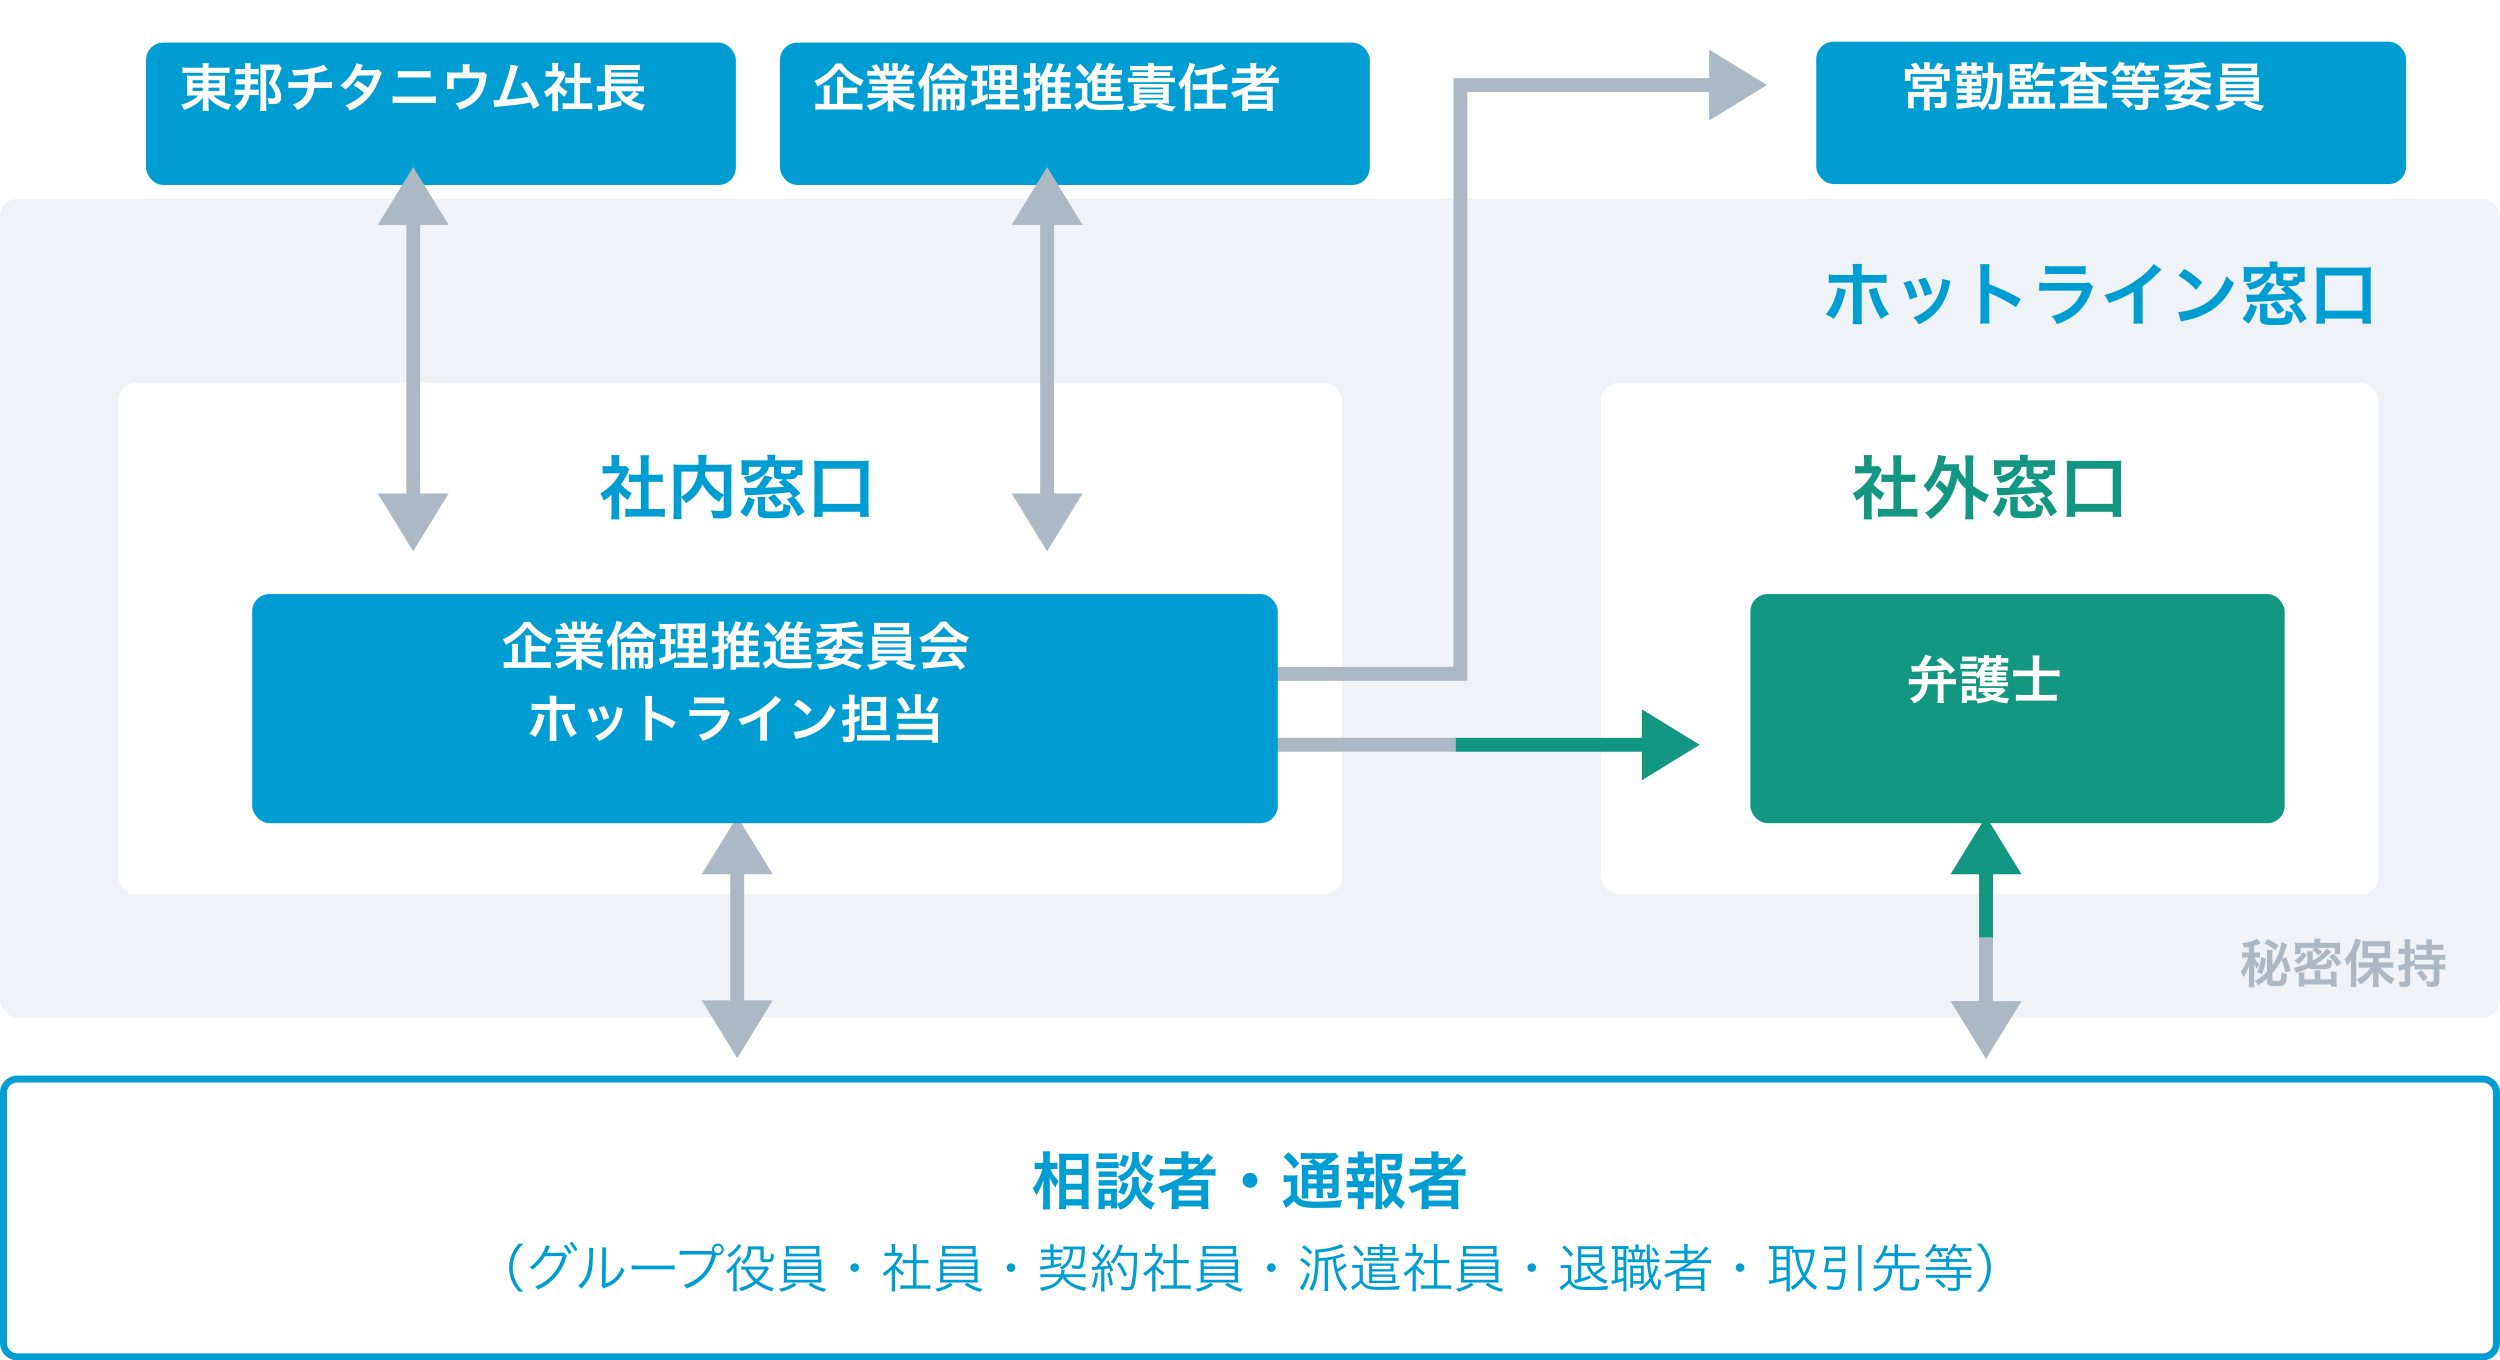 <svg xmlns="http://www.w3.org/2000/svg" xmlns:xlink="http://www.w3.org/1999/xlink" width="720" height="391.773" viewBox="0 0 720 391.773">
  <defs>
    <filter id="長方形_10751" x="492.106" y="159.08" width="177.872" height="90" filterUnits="userSpaceOnUse">
      <feOffset dx="8" dy="8" input="SourceAlpha"/>
      <feGaussianBlur stdDeviation="4" result="blur"/>
      <feFlood flood-color="#265776" flood-opacity="0.161"/>
      <feComposite operator="in" in2="blur"/>
      <feComposite in="SourceGraphic"/>
    </filter>
    <filter id="長方形_9663" x="30.064" y="0.273" width="193.872" height="65" filterUnits="userSpaceOnUse">
      <feOffset dx="8" dy="8" input="SourceAlpha"/>
      <feGaussianBlur stdDeviation="4" result="blur-2"/>
      <feFlood flood-color="#265776" flood-opacity="0.129"/>
      <feComposite operator="in" in2="blur-2"/>
      <feComposite in="SourceGraphic"/>
    </filter>
    <filter id="長方形_10747" x="212.629" y="0.273" width="193.872" height="65" filterUnits="userSpaceOnUse">
      <feOffset dx="8" dy="8" input="SourceAlpha"/>
      <feGaussianBlur stdDeviation="4" result="blur-3"/>
      <feFlood flood-color="#265776" flood-opacity="0.129"/>
      <feComposite operator="in" in2="blur-3"/>
      <feComposite in="SourceGraphic"/>
    </filter>
    <filter id="長方形_10748" x="511.085" y="0" width="193.872" height="65" filterUnits="userSpaceOnUse">
      <feOffset dx="8" dy="8" input="SourceAlpha"/>
      <feGaussianBlur stdDeviation="4" result="blur-4"/>
      <feFlood flood-color="#265776" flood-opacity="0.129"/>
      <feComposite operator="in" in2="blur-4"/>
      <feComposite in="SourceGraphic"/>
    </filter>
    <filter id="長方形_10754" x="60.628" y="159.08" width="319.372" height="90" filterUnits="userSpaceOnUse">
      <feOffset dx="8" dy="8" input="SourceAlpha"/>
      <feGaussianBlur stdDeviation="4" result="blur-5"/>
      <feFlood flood-color="#265776" flood-opacity="0.161"/>
      <feComposite operator="in" in2="blur-5"/>
      <feComposite in="SourceGraphic"/>
    </filter>
  </defs>
  <g id="グループ_8149" data-name="グループ 8149" transform="translate(-340 -1913.227)">
    <rect id="長方形_10760" data-name="長方形 10760" width="720" height="235.773" rx="5" transform="translate(340 1970.5)" fill="#eff3f7"/>
    <rect id="長方形_10752" data-name="長方形 10752" width="223.829" height="147.287" rx="5" transform="translate(801.128 2023.5)" fill="#fff"/>
    <rect id="長方形_10753" data-name="長方形 10753" width="352.437" height="147.287" rx="5" transform="translate(374.064 2023.5)" fill="#fff"/>
    <rect id="長方形_10759" data-name="長方形 10759" width="720" height="82" rx="5" transform="translate(340 2223)" fill="#fff"/>
    <path id="長方形_10759_-_アウトライン" data-name="長方形 10759 - アウトライン" d="M5,2A3,3,0,0,0,2,5V77a3,3,0,0,0,3,3H715a3,3,0,0,0,3-3V5a3,3,0,0,0-3-3H5M5,0H715a5,5,0,0,1,5,5V77a5,5,0,0,1-5,5H5a5,5,0,0,1-5-5V5A5,5,0,0,1,5,0Z" transform="translate(340 2223)" fill="#009dd3"/>
    <g transform="matrix(1, 0, 0, 1, 340, 1913.23)" filter="url(#長方形_10751)">
      <rect id="長方形_10751-2" data-name="長方形 10751" width="153.872" height="66" rx="5" transform="translate(496.11 163.08)" fill="#139781"/>
    </g>
    <g transform="matrix(1, 0, 0, 1, 340, 1913.23)" filter="url(#長方形_9663)">
      <rect id="長方形_9663-2" data-name="長方形 9663" width="169.872" height="41" rx="5" transform="translate(34.06 4.27)" fill="#009dd3"/>
    </g>
    <g transform="matrix(1, 0, 0, 1, 340, 1913.23)" filter="url(#長方形_10747)">
      <rect id="長方形_10747-2" data-name="長方形 10747" width="169.872" height="41" rx="5" transform="translate(216.63 4.27)" fill="#009dd3"/>
    </g>
    <g transform="matrix(1, 0, 0, 1, 340, 1913.23)" filter="url(#長方形_10748)">
      <rect id="長方形_10748-2" data-name="長方形 10748" width="169.872" height="41" rx="5" transform="translate(515.08 4)" fill="#009dd3"/>
    </g>
    <path id="パス_38239" data-name="パス 38239" d="M-60.585-9.81v.84H-63.54a10.515,10.515,0,0,1-1.635-.075,14.318,14.318,0,0,1,.06,1.545v2.76c-.015,1.035-.015,1.035-.015,1.1a1.954,1.954,0,0,0-.045.435,11.44,11.44,0,0,1,1.695-.075h1.62A8.9,8.9,0,0,1-64-1.74a12.559,12.559,0,0,1-2.82,1.11,6.41,6.41,0,0,1,.84,1.515A15.564,15.564,0,0,0-63.42-.27a9.767,9.767,0,0,0,2.865-2.37c-.015.285-.03.84-.03,1.02V-.54a12.027,12.027,0,0,1-.105,1.71h1.845a9.187,9.187,0,0,1-.1-1.71V-1.62c0-.255-.015-.54-.03-1.035A9.725,9.725,0,0,0-56.355-.5,15.706,15.706,0,0,0-53.28.87a9.916,9.916,0,0,1,.855-1.59A10.577,10.577,0,0,1-57.63-3.285h1.8a11.842,11.842,0,0,1,1.68.075,11.821,11.821,0,0,1-.06-1.53V-7.515c0-.57.015-1.065.06-1.515a14.522,14.522,0,0,1-1.665.06H-58.95v-.84h4.2a16.026,16.026,0,0,1,1.86.09v-1.65a12.567,12.567,0,0,1-1.965.105h-4.1a7.451,7.451,0,0,1,.09-1.35h-1.83a8.664,8.664,0,0,1,.105,1.35h-3.96a13.205,13.205,0,0,1-1.92-.105v1.65a12.826,12.826,0,0,1,1.815-.09Zm0,2.13v.915h-2.94V-7.68Zm1.635,0h3.15v.915h-3.15Zm-1.635,2.16v.945h-2.94V-5.52Zm1.635,0h3.15v.945h-3.15Zm12.93,2.085A10.678,10.678,0,0,1-44.5-3.36V-4.995a12.5,12.5,0,0,1-1.47.06h-.975c.045-.645.06-.885.09-1.56h.87a9.962,9.962,0,0,1,1.26.06v-1.56a10.745,10.745,0,0,1-1.305.06h-.78V-9.4h.84c.51,0,1.005.03,1.47.06v-1.62a13.993,13.993,0,0,1-1.485.06h-.825a10.251,10.251,0,0,1,.075-1.665h-1.755a14.562,14.562,0,0,1,.075,1.47v.2h-1.275c-.585,0-1.1-.03-1.56-.075v1.65c.48-.045.96-.075,1.53-.075h1.305v1.47h-1.245a9.339,9.339,0,0,1-1.275-.06v1.56a10.22,10.22,0,0,1,1.275-.06h1.2c-.045.75-.06,1.065-.1,1.56h-1.35a10.55,10.55,0,0,1-1.515-.075v1.65a14.562,14.562,0,0,1,1.47-.075h1.155A5.171,5.171,0,0,1-49.6-1.77a5.793,5.793,0,0,1-1.755,1.6,5.512,5.512,0,0,1,1.32,1.32A6.768,6.768,0,0,0-47.955-1.2a8.075,8.075,0,0,0,.81-2.235Zm7.35-8.82a6.624,6.624,0,0,1-1.275.075h-2.79a10.588,10.588,0,0,1-1.305-.06c.03.42.045.78.045,1.245V-.615a15.021,15.021,0,0,1-.09,1.815h1.83a13.764,13.764,0,0,1-.09-1.8V-10.65h2.43a16.337,16.337,0,0,1-1.68,3.825,10.062,10.062,0,0,1,1.245,1.65,4.184,4.184,0,0,1,.66,1.905c0,.69-.2.84-1.08.84a5.986,5.986,0,0,1-1.245-.135,4.083,4.083,0,0,1,.4,1.71,9.868,9.868,0,0,0,1.065.06c1.875,0,2.52-.525,2.52-2.085a4.764,4.764,0,0,0-.27-1.575A6.631,6.631,0,0,0-39.81-6.84a34.168,34.168,0,0,0,1.71-3.78c.09-.225.09-.225.24-.54Zm12.87.075a7.888,7.888,0,0,1-1.815.7,25.893,25.893,0,0,1-6.42.87c-.225,0-.465,0-.93-.03a6.3,6.3,0,0,1,.555,1.62,33.565,33.565,0,0,0,4.155-.345c0,1.05,0,1.635-.03,2.265h-3.84a9.3,9.3,0,0,1-1.83-.105v1.8a13.706,13.706,0,0,1,1.8-.075h3.705a8.629,8.629,0,0,1-.165,1.005A4.787,4.787,0,0,1-32.34-1.92,6.917,6.917,0,0,1-34.665-.66,4.859,4.859,0,0,1-33.36.93a9.353,9.353,0,0,0,1.4-.75A7.757,7.757,0,0,0-29.52-2.2a7.864,7.864,0,0,0,1-3.27H-25.2a13.706,13.706,0,0,1,1.8.075V-7.2a9.3,9.3,0,0,1-1.83.105h-3.18c.03-.51.03-.51.045-2.535a18.552,18.552,0,0,0,2.505-.615c1.08-.36,1.08-.36,1.26-.4Zm15.765,1.41a3.938,3.938,0,0,1-1.32.18c-3.66.03-3.66.03-3.9.06a7.474,7.474,0,0,0,.36-.72,7.9,7.9,0,0,1,.45-.84l-1.95-.435a9.144,9.144,0,0,1-.87,2.085A12.9,12.9,0,0,1-21.03-6.165a4.762,4.762,0,0,1,1.5,1.2A15.519,15.519,0,0,0-16.02-9l4.665-.045a14.331,14.331,0,0,1-1.68,3.54,19.524,19.524,0,0,0-3.015-2.01L-17.19-6.18a16.981,16.981,0,0,1,3.075,2.145,10.889,10.889,0,0,1-2.46,2.085A15.117,15.117,0,0,1-19.5-.45,4.761,4.761,0,0,1-18.255,1.1a14.647,14.647,0,0,0,6.84-5.73A25.159,25.159,0,0,0-9.495-8.76,2.687,2.687,0,0,1-9.03-9.765Zm5.61,2.385A12.94,12.94,0,0,1-2.67-8.46H3.255a12.94,12.94,0,0,1,1.755.075v-1.98a9.33,9.33,0,0,1-1.77.1H-2.655a9.33,9.33,0,0,1-1.77-.1ZM-5.94-1.05a14.863,14.863,0,0,1,1.89-.075H4.62a14.863,14.863,0,0,1,1.89.075V-3.06a10.469,10.469,0,0,1-1.92.105H-4.02A10.469,10.469,0,0,1-5.94-3.06Zm26.325-8.97c-.36.12-.36.12-1.47.12h-2.7v-1.29a6.86,6.86,0,0,1,.075-1.08H14.205a5.779,5.779,0,0,1,.075,1.1v1.29H11.34A11.668,11.668,0,0,1,9.72-9.96a12.3,12.3,0,0,1,.06,1.425V-6.36A11.16,11.16,0,0,1,9.705-5.1h2.01c-.03-.33-.045-.735-.045-1.2V-8.235h7.32a7.418,7.418,0,0,1-3.6,6.015A9.865,9.865,0,0,1,12.2-.975,5.5,5.5,0,0,1,13.4.81,13.6,13.6,0,0,0,16.38-.54a8.783,8.783,0,0,0,3.7-4.14,12.59,12.59,0,0,0,.945-3.63,2.388,2.388,0,0,1,.225-.825Zm7.68-2.145A23.723,23.723,0,0,1,26.97-8.01c-.78,2.46-1.38,4.155-2.175,6.045-.63.03-.99.045-1.29.045h-.39l.27,2.025a8.2,8.2,0,0,1,1.365-.18c4.485-.435,6.975-.75,8.49-1.065.345-.075.345-.075.54-.12A15.361,15.361,0,0,1,34.5.6l1.815-.945a35.086,35.086,0,0,0-3.63-6.945l-1.695.66a18.623,18.623,0,0,1,1.425,2.385c.36.675.54,1,.7,1.365a59.282,59.282,0,0,1-6.24.765,89.089,89.089,0,0,0,2.97-8.55,4.591,4.591,0,0,1,.39-1.08ZM41.7-4.635A8.233,8.233,0,0,0,43.635-2.94a6.4,6.4,0,0,1,.825-1.47,8.844,8.844,0,0,1-2.385-1.905,12.324,12.324,0,0,0,1.5-2.565,4.17,4.17,0,0,1,.33-.63l-.72-.78a5.464,5.464,0,0,1-.87.045H41.7v-1.23a6.393,6.393,0,0,1,.09-1.17H39.975a6.888,6.888,0,0,1,.09,1.14v1.26h-.75a9.159,9.159,0,0,1-1.185-.06V-8.64a10.27,10.27,0,0,1,1.26-.06h2.445A8.912,8.912,0,0,1,40.2-6.39a10.346,10.346,0,0,1-2.58,2.025,5.812,5.812,0,0,1,.765,1.56A10.109,10.109,0,0,0,40.05-4.08V-.315a8.974,8.974,0,0,1-.09,1.56h1.815A10.651,10.651,0,0,1,41.7-.285Zm6.36-2.22h1.59c.525,0,.99.03,1.47.075v-1.7a9.756,9.756,0,0,1-1.47.075H48.06v-2.64a8.794,8.794,0,0,1,.1-1.56H46.29a10.617,10.617,0,0,1,.1,1.56V-8.4H45.27a10.126,10.126,0,0,1-1.47-.075v1.7c.48-.045.96-.075,1.47-.075H46.4V-.99H44.76a13.6,13.6,0,0,1-1.725-.09V.735A12.1,12.1,0,0,1,44.73.63h5.13a12.317,12.317,0,0,1,1.71.1V-1.08a12.866,12.866,0,0,1-1.71.09h-1.8ZM63.675-4.47h1.41a8.693,8.693,0,0,1,1.35.09V-6a9.52,9.52,0,0,1-1.485.09H56.955v-.8h6.36a8.948,8.948,0,0,1,1.38.075V-8.01a9.982,9.982,0,0,1-1.38.075h-6.36V-8.67h6.36A12.982,12.982,0,0,1,64.7-8.6V-9.96a10.306,10.306,0,0,1-1.38.075h-6.36v-.75H63.54a12.309,12.309,0,0,1,1.725.075v-1.59a10.16,10.16,0,0,1-1.74.09h-6.72a12.043,12.043,0,0,1-1.635-.075,11.676,11.676,0,0,1,.06,1.485v4.74h-.78A9.686,9.686,0,0,1,52.89-6v1.62a9.434,9.434,0,0,1,1.53-.09h.81V-.735a14.932,14.932,0,0,1-2.13.27l.315,1.68c.27-.075.315-.075.675-.15a43.437,43.437,0,0,0,5.865-1.44l-.015-1.5a26.12,26.12,0,0,1-3.015.81V-4.47H58.23a7.975,7.975,0,0,0,2.3,2.97,12.984,12.984,0,0,0,5.4,2.61A7.332,7.332,0,0,1,66.72-.615,13.236,13.236,0,0,1,62.79-1.95a9.96,9.96,0,0,0,1.44-1.035c.555-.495.735-.66.855-.75Zm-.165,0A10.9,10.9,0,0,1,61.5-2.73a4.713,4.713,0,0,1-1.575-1.74Z" transform="translate(459 1944)" fill="#fff"/>
    <path id="パス_38240" data-name="パス 38240" d="M-58.8-3.93h2.49a15.781,15.781,0,0,1,1.635.075v-1.74a15.253,15.253,0,0,1-1.65.075H-58.8V-7.005a11.408,11.408,0,0,1,.09-1.62h-1.845a12.589,12.589,0,0,1,.09,1.665V-.84h-2.19V-4.455a10.375,10.375,0,0,1,.1-1.7h-1.845a14.37,14.37,0,0,1,.09,1.71v3.6h-.66a10.4,10.4,0,0,1-1.785-.1v1.8A12.8,12.8,0,0,1-64.83.75h9.765a12.754,12.754,0,0,1,1.89.105v-1.8a12.361,12.361,0,0,1-1.89.1H-58.8Zm-2.07-8.535a10.906,10.906,0,0,1-2.445,2.73A15.968,15.968,0,0,1-67-7.47a5.649,5.649,0,0,1,.84,1.6,18.7,18.7,0,0,0,3.735-2.46,13.62,13.62,0,0,0,2.475-2.625A13.426,13.426,0,0,0-57.33-8.265,17.888,17.888,0,0,0-53.625-6,6.5,6.5,0,0,1-52.8-7.65,15.821,15.821,0,0,1-56.58-9.8a10.438,10.438,0,0,1-2.565-2.67ZM-45.9-6.6v.72h-2.97a10.651,10.651,0,0,1-1.53-.075v1.35a10.779,10.779,0,0,1,1.53-.075h2.97v.75h-3.975a13.924,13.924,0,0,1-1.8-.09v1.5a16.489,16.489,0,0,1,1.815-.09h2.79a10.783,10.783,0,0,1-4.9,2.13A6.139,6.139,0,0,1-51.06.96,14.512,14.512,0,0,0-48-.3a8.343,8.343,0,0,0,2.16-1.65,10.1,10.1,0,0,0-.045,1.02v.72a11.2,11.2,0,0,1-.09,1.53h1.77A8.535,8.535,0,0,1-44.31-.2V-.93A10.267,10.267,0,0,0-44.355-2,11.7,11.7,0,0,0-38.79.975a5.94,5.94,0,0,1,.855-1.53,12.874,12.874,0,0,1-3.12-.855,7.787,7.787,0,0,1-2.04-1.2h3.015a16.2,16.2,0,0,1,1.8.09v-1.5a13.249,13.249,0,0,1-1.815.09H-44.28v-.75h3.135a11.011,11.011,0,0,1,1.545.075v-1.35a10.882,10.882,0,0,1-1.545.075H-44.28V-6.6h3.915a11.011,11.011,0,0,1,1.545.075V-7.95a13.794,13.794,0,0,1-1.545.06H-42.1c.21-.375.27-.51.555-1.11h1.5c.735,0,1.32.03,1.785.075v-1.5a12.163,12.163,0,0,1-1.695.09h-.42c.33-.465.57-.84.93-1.44l-1.545-.57a8,8,0,0,1-1.08,2.01h-.945V-11.4a7.876,7.876,0,0,1,.075-1.17H-44.58a10.682,10.682,0,0,1,.045,1.11v1.125H-45.6V-11.46a10.1,10.1,0,0,1,.045-1.11H-47.19a8.343,8.343,0,0,1,.075,1.17v1.065h-.855A10.6,10.6,0,0,0-49.125-12.3l-1.5.57a6.34,6.34,0,0,1,1.02,1.4h-.48a12.711,12.711,0,0,1-1.71-.09v1.5C-51.315-8.97-50.745-9-50.01-9h1.62c.165.285.33.63.555,1.11H-49.65a13.624,13.624,0,0,1-1.545-.06v1.425A11.142,11.142,0,0,1-49.65-6.6Zm-.345-1.29A9.575,9.575,0,0,0-46.695-9h3.42a8.748,8.748,0,0,1-.495,1.11ZM-26.49-2.175h1.275V-.69c0,.315-.045.36-.33.36a3.607,3.607,0,0,1-.78-.09,3.362,3.362,0,0,1,.27,1.455,8.291,8.291,0,0,0,.84.03c1.14,0,1.47-.3,1.47-1.32v-5.01A10.351,10.351,0,0,1-23.67-6.75a8.909,8.909,0,0,1-1.5.075H-31.6a10.37,10.37,0,0,1-1.4-.06c.03.585.045.84.045,1.5V-.15a7.941,7.941,0,0,1-.075,1.38h1.6A9.89,9.89,0,0,1-31.5-.135v-2.04h1.17V-.63A11.3,11.3,0,0,1-30.39.9h1.455A11.157,11.157,0,0,1-29-.63V-2.175h1.17v1.53a11.448,11.448,0,0,1-.06,1.53h1.455a11.3,11.3,0,0,1-.06-1.53Zm0-3.075h1.275v1.68H-26.49Zm-1.335,0v1.68H-29V-5.25Zm-2.5,0v1.68H-31.5V-5.25ZM-25.56-8.5a14.247,14.247,0,0,0,2.085,1.2,6.212,6.212,0,0,1,.72-1.62,12.014,12.014,0,0,1-2.79-1.53,8.05,8.05,0,0,1-2.055-2.04h-1.815a9.772,9.772,0,0,1-4.44,3.765,7.085,7.085,0,0,1,.735,1.47,15.2,15.2,0,0,0,1.92-1.2v.825a13.219,13.219,0,0,1,1.41-.06h2.835a12.4,12.4,0,0,1,1.4.06Zm-4.4-.585h-.45a9.9,9.9,0,0,0,1.92-2.085,12.237,12.237,0,0,0,2.13,2.085h-3.6ZM-35.565-.6a15.875,15.875,0,0,1-.09,1.89L-33.9,1.3c-.045-.57-.075-1.065-.075-1.755V-8.73c.135-.33.15-.345.375-.87a11.849,11.849,0,0,0,.555-1.365c.06-.195.225-.7.45-1.395l-1.71-.405A9.676,9.676,0,0,1-34.83-10.8a11.193,11.193,0,0,1-2.355,3.93,9.94,9.94,0,0,1,.69,1.8,8.838,8.838,0,0,0,.975-1.38c-.03.81-.045,1.17-.045,1.635ZM-13.5-.7h-2.685A9.46,9.46,0,0,1-17.7-.78V.825A13.036,13.036,0,0,1-16.005.75H-9.69a12.62,12.62,0,0,1,1.7.075V-.78A10.443,10.443,0,0,1-9.585-.7H-12V-2.25h1.935a10.708,10.708,0,0,1,1.575.075V-3.72a10.443,10.443,0,0,1-1.59.075H-12v-1.23h1.725A15.356,15.356,0,0,1-8.64-4.83c-.045-.435-.06-.96-.06-2.01v-3.2c0-.915.015-1.62.06-2.055a13.019,13.019,0,0,1-1.935.075h-4.14a17.872,17.872,0,0,1-2.025-.075,16.329,16.329,0,0,1,.075,2.01v3.39c-.03,1.515-.03,1.515-.06,1.86.45-.03.8-.045,1.8-.045H-13.5v1.23h-1.68a8.98,8.98,0,0,1-1.545-.075v1.53a12.3,12.3,0,0,1,1.56-.06H-13.5Zm0-9.855v1.5h-1.665v-1.5Zm1.5,0h1.74v1.5H-12ZM-13.5-7.8v1.515h-1.665V-7.8Zm1.5,0h1.74v1.515H-12Zm-8.175-2.61v2.925h-.465a5.471,5.471,0,0,1-1.05-.075v1.545a5.24,5.24,0,0,1,1.02-.075h.5v3.57a12.733,12.733,0,0,1-1.845.57l.405,1.695.3-.12c2.325-.945,2.91-1.2,4.215-1.845l-.045-1.59c-.66.33-.84.405-1.47.675V-6.09h.345a6.26,6.26,0,0,1,.945.06V-7.56a4.643,4.643,0,0,1-.945.075h-.345V-10.41h.45a8.7,8.7,0,0,1,1.11.06v-1.6a6.55,6.55,0,0,1-1.335.09H-20.5a8,8,0,0,1-1.365-.09v1.62a6.323,6.323,0,0,1,1.125-.075ZM3.885-2.625H5.16a7.376,7.376,0,0,1,1.32.075V-4.08A6.877,6.877,0,0,1,5.16-4H3.885V-5.64h1.26a10.734,10.734,0,0,1,1.335.075V-7.08c-.3.03-.75.06-1.335.06H3.885V-8.58H5.22a11.116,11.116,0,0,1,1.515.09v-1.59a10.516,10.516,0,0,1-1.515.09h-1.1A18.037,18.037,0,0,0,5.16-12.225L3.48-12.54a10.631,10.631,0,0,1-.975,2.55H.66a16.121,16.121,0,0,0,.81-1.77c.15-.345.15-.345.225-.54l-1.74-.36a10.763,10.763,0,0,1-1.92,4.17V-9.855a4.487,4.487,0,0,1-.84.06h-.51v-1.26a8.518,8.518,0,0,1,.09-1.515H-4.98a8.7,8.7,0,0,1,.09,1.53V-9.8h-.735a6.524,6.524,0,0,1-1.11-.09v1.6a9.8,9.8,0,0,1,1.1-.06h.75v2.85a12.49,12.49,0,0,1-1.965.435L-6.54-3.39a1.016,1.016,0,0,1,.24-.09.627.627,0,0,0,.135-.045c.09-.03.15-.045.21-.06.48-.15.48-.15,1.065-.33v3.18c0,.345-.09.42-.465.42-.315,0-.7-.03-1.35-.09A4.874,4.874,0,0,1-6.36,1.14c.42.015.615.03.84.03A5.388,5.388,0,0,0-4.1,1c.57-.18.78-.525.78-1.3V-4.455c.645-.24.645-.24,1.26-.48l-.03-1.455c.06.105.06.105.135.225.285-.3.39-.42.585-.645-.015.21-.015.285-.015.555v5.97A11.144,11.144,0,0,1-1.47,1.29H.18V.585H5.235A16.428,16.428,0,0,1,6.9.66V-.93a12.492,12.492,0,0,1-1.6.075H3.885ZM.18-7.02V-8.58H2.34v1.56Zm0,1.38H2.34V-4H.18Zm0,3.015H2.34v1.77H.18ZM-3.315-8.34h.51a4.975,4.975,0,0,1,.69.03,8.184,8.184,0,0,1-.735.765A9.157,9.157,0,0,1-2.1-6.45c-.54.225-.735.285-1.215.465Zm21.69,3.945H19.59c.825,0,1.1.015,1.515.045V-5.745a11.472,11.472,0,0,1-1.515.06H18.375V-6.8H19.59c.825,0,1.1.015,1.515.045V-8.145a11.472,11.472,0,0,1-1.515.06H18.375V-9.21H20.3a9.917,9.917,0,0,1,1.275.06v-1.515a10.1,10.1,0,0,1-1.485.075h-1.56a10.088,10.088,0,0,0,.615-1.065c.21-.39.255-.48.36-.66L17.865-12.6a9.022,9.022,0,0,1-.96,2.01H15.03c.285-.51.435-.8.45-.825.225-.5.225-.5.465-.96l-1.71-.285a3.126,3.126,0,0,1-.225.66,10.414,10.414,0,0,1-2.835,3.9,4.9,4.9,0,0,1,.945,1.32,6.221,6.221,0,0,0,.915-1.095c-.03.36-.03.57-.03.885v3.81a13.368,13.368,0,0,1-.06,1.515,10.879,10.879,0,0,1,1.365-.06h5.88a10.323,10.323,0,0,1,1.5.075V-3.195a9.576,9.576,0,0,1-1.515.075h-1.8Zm-1.53,0V-3.12h-2.28V-4.395Zm0-1.29h-2.28V-6.8h2.28Zm0-2.4h-2.28V-9.21h2.28ZM8.31-11.265a15.131,15.131,0,0,1,2.55,2.8L12.1-9.675a18.221,18.221,0,0,0-2.61-2.715Zm-.12,5.97A5.268,5.268,0,0,1,9.195-5.37h.825v3.225A8.966,8.966,0,0,1,7.86-.66L8.6,1.05A5.619,5.619,0,0,1,9.09.66,13.96,13.96,0,0,0,10.83-.8,3.514,3.514,0,0,0,12.69.585a14.005,14.005,0,0,0,4.02.33c1.77,0,3.72-.03,5.055-.09a7.87,7.87,0,0,1,.45-1.77,43.749,43.749,0,0,1-6.24.33,7.938,7.938,0,0,1-3.3-.435,2.077,2.077,0,0,1-1.08-1.1V-5.28a15.113,15.113,0,0,1,.06-1.635,6.606,6.606,0,0,1-1.14.075H9.39a6.708,6.708,0,0,1-1.2-.075Zm17.37-6.45a12.37,12.37,0,0,1-1.68-.09v1.365a10.6,10.6,0,0,1,1.56-.075H29.1v.54H26.01a9.252,9.252,0,0,1-1.41-.075v1.26a12.687,12.687,0,0,1,1.41-.06H29.1v.54H24.8a10.627,10.627,0,0,1-1.545-.075v1.38c.465-.045.975-.075,1.545-.075h10.44a15.434,15.434,0,0,1,1.545.075v-1.38a13.522,13.522,0,0,1-1.545.075h-4.5v-.54H34.02a12.4,12.4,0,0,1,1.4.06v-1.26a8.922,8.922,0,0,1-1.4.075H30.735v-.54H34.56a10.627,10.627,0,0,1,1.545.075v-1.365a11.976,11.976,0,0,1-1.665.09H30.735a3.8,3.8,0,0,1,.09-.93h-1.8a3.554,3.554,0,0,1,.075.93ZM27.135-.99a8.384,8.384,0,0,1-1.65.555A11.752,11.752,0,0,1,23-.075a8.266,8.266,0,0,1,1.065,1.41A14.823,14.823,0,0,0,26.5.78,10.7,10.7,0,0,0,28.77-.165L27.645-.99H32.22l-1.035.78A13.223,13.223,0,0,0,36,1.3a6.064,6.064,0,0,1,1.065-1.44A11.964,11.964,0,0,1,32.9-.99h.615c.795,0,1.14.015,1.59.045a9.794,9.794,0,0,1-.075-1.53V-5.31a9.916,9.916,0,0,1,.06-1.335c-.39.03-.7.045-1.455.045h-7.2c-.8,0-1.14-.015-1.515-.03a11.148,11.148,0,0,1,.06,1.38v2.775a13.162,13.162,0,0,1-.06,1.53c.45-.03.795-.045,1.575-.045ZM26.61-5.565h6.78v.495H26.61Zm0,1.5h6.78v.48H26.61Zm0,1.485h6.78v.5H26.61ZM46-6.495h-2.37a12.711,12.711,0,0,1-1.71-.09V-4.86a13.345,13.345,0,0,1,1.71-.09H46V-.96h-1.86a12.961,12.961,0,0,1-1.725-.09V.645A11.553,11.553,0,0,1,44.145.54h5.58A11.42,11.42,0,0,1,51.45.645V-1.05a12.961,12.961,0,0,1-1.725.09H47.64V-4.95h2.61a13.09,13.09,0,0,1,1.695.09V-6.6a10.871,10.871,0,0,1-1.695.105H47.64V-9.78c1.005-.255,1.785-.495,2.9-.885.45-.165.525-.195.84-.285l-1.08-1.44c-1.305.825-4.6,1.6-8.025,1.89a4.857,4.857,0,0,1,.675,1.53c.855-.105,2.115-.3,3.06-.48ZM39.675-.72a13.787,13.787,0,0,1-.1,1.875h1.785a14.789,14.789,0,0,1-.1-1.86V-8.88a15.733,15.733,0,0,0,.915-1.965l.495-1.365-1.68-.525a9.1,9.1,0,0,1-.7,2.22A11.189,11.189,0,0,1,37.8-6.765a8.887,8.887,0,0,1,.72,1.785,9.525,9.525,0,0,0,1.2-1.635c-.045,1.155-.045,1.335-.045,1.725ZM59.13-6.87a24.928,24.928,0,0,1-6.18,2.76,5.483,5.483,0,0,1,.885,1.5c1.155-.465,1.47-.6,2.385-1.05-.015.27-.015.6-.015.84V-.5a13.929,13.929,0,0,1-.09,1.695H57.87V.555h5.445V1.2h1.74A11.727,11.727,0,0,1,64.965-.5V-4.2a14.418,14.418,0,0,1,.06-1.635c-.435.03-.855.045-1.575.045H61.245c-.39,0-.885,0-1.215.015.675-.435,1.05-.69,1.62-1.1h3.225a15.67,15.67,0,0,1,1.86.09V-8.43a12.711,12.711,0,0,1-1.71.09H63.48a21.926,21.926,0,0,0,2.04-2.07q.518-.608.675-.765L64.71-12.15a10.682,10.682,0,0,1-1.74,2.28v-1.29a11.921,11.921,0,0,1-1.68.09H60.21v-.255a6.391,6.391,0,0,1,.09-1.32H58.47a8.026,8.026,0,0,1,.09,1.32v.255H56.37a12.649,12.649,0,0,1-1.77-.09v1.575a16.538,16.538,0,0,1,1.71-.06h2.25V-8.34H55.14a13.2,13.2,0,0,1-1.83-.09v1.65a15.1,15.1,0,0,1,1.8-.09Zm1.08-1.47V-9.645h1.23c.6,0,.855.015,1.26.045a14.673,14.673,0,0,1-1.44,1.26ZM57.87-4.425H63.3v1.11H57.87Zm0,2.415H63.3V-.855H57.87Z" transform="translate(641.565 1944)" fill="#fff"/>
    <path id="パス_38244" data-name="パス 38244" d="M-45.885-10.575H-46.95a11.011,11.011,0,0,0-1.2-1.89l-1.59.45a7.353,7.353,0,0,1,1.005,1.44h-1.26a12.826,12.826,0,0,1-1.47-.06,12.414,12.414,0,0,1,.06,1.35v.99a8.688,8.688,0,0,1-.06,1.08h1.65v-1.95h9.69v1.98h1.65A6.036,6.036,0,0,1-38.55-8.25v-.975a11.693,11.693,0,0,1,.06-1.41,12.845,12.845,0,0,1-1.605.06H-41.34c.24-.315.27-.36.7-1.005a2.822,2.822,0,0,1,.24-.375l-1.62-.465a8.775,8.775,0,0,1-1.1,1.845h-1.155v-.915a7.462,7.462,0,0,1,.075-1.08h-1.77a7.462,7.462,0,0,1,.075,1.08Zm-.03,5.67v.885H-49.17a12.116,12.116,0,0,1-1.38-.06,10.068,10.068,0,0,1,.06,1.23V-.855A14.76,14.76,0,0,1-50.565.69h1.77a9.712,9.712,0,0,1-.075-1.5V-2.58h2.955V-.3a12.272,12.272,0,0,1-.075,1.59h1.785A11.722,11.722,0,0,1-44.28-.3V-2.58h3.225V-1.1c0,.255-.1.315-.54.315a10.99,10.99,0,0,1-1.44-.1A3.863,3.863,0,0,1-42.675.6c.735.045.81.045,1.005.045,1.845,0,2.235-.24,2.235-1.335V-2.73a10.028,10.028,0,0,1,.06-1.35,11.253,11.253,0,0,1-1.47.06H-44.28V-4.9h2.085c.57,0,1.035.015,1.5.045a11.624,11.624,0,0,1-.045-1.26V-7.185c0-.555.015-.87.045-1.215-.39.03-.81.045-1.425.045h-5.655c-.54,0-1.035-.015-1.44-.045.03.315.045.7.045,1.2v1.08a12.212,12.212,0,0,1-.045,1.26c.4-.03.81-.045,1.425-.045Zm3.6-2.235v1.005H-47.6V-7.14ZM-24.9-8.01a46.982,46.982,0,0,1-.36,6.285c-.165,1.08-.285,1.245-.885,1.245a6.857,6.857,0,0,1-1.35-.165A5,5,0,0,1-27.12.99c1.035.045,1.035.045,1.2.045,1.245,0,1.725-.33,2-1.35a34.436,34.436,0,0,0,.525-5.79c.075-3.075.075-3.075.12-3.435a12.212,12.212,0,0,1-1.455.06H-25.95a16.019,16.019,0,0,1,.1-3.03H-27.6a6,6,0,0,1,.09,1.155c0,.945,0,1.1-.015,1.875h-.33a6.735,6.735,0,0,1-1.26-.075V-7.95a7.46,7.46,0,0,1,1.245-.06h.315c-.18,3.375-.795,5.565-2.025,7.215l-.015-.555c-.96.135-.96.135-2.58.315v-.75h1.125a10.919,10.919,0,0,1,1.35.06v-1.41a9.886,9.886,0,0,1-1.35.06h-1.125V-3.75h1.38a11.263,11.263,0,0,1,1.4.06V-5.1a10.66,10.66,0,0,1-1.4.06h-1.38V-5.7h1.62a10.85,10.85,0,0,1,1.14.03c-.015-.12-.015-.45-.03-.975v-1.35A6.279,6.279,0,0,1-29.4-9.03,11.194,11.194,0,0,1-30.57-9h-4.635a10.863,10.863,0,0,1-1.155-.03,5.273,5.273,0,0,1,.045.9v1.545a8.291,8.291,0,0,1-.045.915c.495-.03.615-.03,1.155-.03h1.59v.66H-35.13a7.656,7.656,0,0,1-1.35-.075v1.44a8.216,8.216,0,0,1,1.335-.075h1.53v.675h-1.26A7.29,7.29,0,0,1-36.18-3.15v1.44a8.067,8.067,0,0,1,1.29-.075h1.275v.9c-1.44.135-2.22.195-2.73.195A3.677,3.677,0,0,1-36.72-.7l.27,1.62c.285-.045.39-.06.765-.105C-33.42.57-31.74.33-30.165.03A3.889,3.889,0,0,1-29.1,1.275a10.835,10.835,0,0,0,2.385-4.29,20.765,20.765,0,0,0,.72-4.995Zm-8.715.21v.915h-1.32V-7.8Zm1.44,0h1.41v.915h-1.41Zm-2.91-3.675h-.48a6.378,6.378,0,0,1-1.23-.075v1.47a6.5,6.5,0,0,1,1.185-.06h.525v.1a4.786,4.786,0,0,1-.045.735h1.6a4.16,4.16,0,0,1-.045-.735v-.1h1.35v.1a4.045,4.045,0,0,1-.045.735h1.59a4.318,4.318,0,0,1-.045-.72v-.12h.45a8.069,8.069,0,0,1,1.245.06v-1.47a8.541,8.541,0,0,1-1.245.075h-.45v-.2a4.06,4.06,0,0,1,.045-.825h-1.6a3.987,3.987,0,0,1,.06.855v.165h-1.35v-.18a3.812,3.812,0,0,1,.06-.855h-1.62a6.606,6.606,0,0,1,.045.87ZM-16.86-6.99h.885c.345,0,.7.015.855.03-.015-.195-.03-.63-.03-.825V-8.46a4.967,4.967,0,0,1,1.14,1.05A7.838,7.838,0,0,0-12.7-9.195h3.03A11.441,11.441,0,0,1-8.28-9.12v-1.65a9.2,9.2,0,0,1-1.425.09h-2.28c.15-.36.24-.57.315-.78.225-.645.225-.645.33-.9l-1.695-.285A7.5,7.5,0,0,1-15.15-8.52v-.63c0-.18.015-.555.03-.825-.15.015-.48.03-.87.03h-.87v-.8h1.125a8.117,8.117,0,0,1,1.155.06v-1.44a10.55,10.55,0,0,1-1.515.075H-19.92c-.675,0-.915-.015-1.35-.045.03.33.045.69.045,1.275v4.77a9.839,9.839,0,0,1-.06,1.3c.45-.03.675-.045,1.4-.045h4.14a8.769,8.769,0,0,1,1.17.06v-1.41a10.937,10.937,0,0,1-1.185.045h-1.1Zm-1.38,0v.9h-1.5v-.9Zm-1.5-1.125v-.7h3.15v.7Zm0-1.83v-.8h1.5v.8ZM-13.9-5.7a13.208,13.208,0,0,1,1.38-.075h2.445A10.817,10.817,0,0,1-8.73-5.7V-7.3a9.219,9.219,0,0,1-1.365.075H-12.87A6.868,6.868,0,0,1-13.9-7.29ZM-20.3-.675h-.375A5.707,5.707,0,0,1-21.75-.75V.87C-21.3.825-20.64.8-20.055.8H-9.87c.585,0,1.23.03,1.71.075V-.75a5.927,5.927,0,0,1-1.125.075h-.39v-2.22a8.924,8.924,0,0,1,.06-1.215,12.635,12.635,0,0,1-1.38.06h-8.13c-.555,0-.8-.015-1.23-.045A9.433,9.433,0,0,1-20.3-2.94Zm1.545-1.95h1.53V-.69h-1.53Zm2.94,0h1.5V-.69h-1.5Zm2.94,0h1.635V-.69H-12.87ZM-.9-11.25H-4.8a13.607,13.607,0,0,1-1.8-.09v1.62a13.667,13.667,0,0,1,1.68-.09h2.6A11.614,11.614,0,0,1-7.08-6.99a6.3,6.3,0,0,1,.93,1.44,12.323,12.323,0,0,0,1.8-.885c.015.3.015.39.015.825V-.72H-5.1A12.68,12.68,0,0,1-6.78-.81V.825A14.316,14.316,0,0,1-4.995.735H5.01a13.888,13.888,0,0,1,1.77.09V-.81a11.884,11.884,0,0,1-1.65.09H4.305V-5.475c0-.45,0-.45.015-.945a11.559,11.559,0,0,0,1.875.9A8.855,8.855,0,0,1,7.11-7.095,10.6,10.6,0,0,1,2.115-9.81H4.92a14.1,14.1,0,0,1,1.695.09v-1.62a13.09,13.09,0,0,1-1.695.09H.69v-.195A5.788,5.788,0,0,1,.78-12.6H-.99A5.148,5.148,0,0,1-.9-11.445Zm0,2.925a5.468,5.468,0,0,1-.075.975H.765A4.363,4.363,0,0,1,.69-8.31v-.33c0-.105-.015-.375-.03-.81A9.343,9.343,0,0,0,3.3-7.035H-3.39A10.476,10.476,0,0,0-.885-9.375C-.9-8.895-.9-8.64-.9-8.64ZM-2.745-5.7h5.46v.825h-5.46Zm0,2.07h5.46v.84h-5.46Zm0,2.085h5.46V-.72h-5.46Zm14.19-8.67A7.941,7.941,0,0,1,12.06-8.7l1.47-.45a7.035,7.035,0,0,0-.525-1.065h.765c.255,0,.6.015.81.03-.12.12-.18.165-.33.3a3.949,3.949,0,0,1,.8.645H13.95a3.438,3.438,0,0,1,.09.87H11.145A12.127,12.127,0,0,1,9.48-8.445V-6.96a14.848,14.848,0,0,1,1.65-.075h2.91v.975H10.02A12.5,12.5,0,0,1,8.3-6.15v1.56a15.18,15.18,0,0,1,1.755-.09h7.035V-3.7h-6.96A14.281,14.281,0,0,1,8.4-3.795V-2.25a13.861,13.861,0,0,1,1.74-.09h1.83l-1.125.87A10.662,10.662,0,0,1,12.915.645L14.265-.39a15.581,15.581,0,0,0-2.07-1.95h4.89v1.7c0,.3-.12.36-.66.36A15.889,15.889,0,0,1,14.55-.39,5.641,5.641,0,0,1,15,1.17c.555.015.81.03,1.125.03a6.315,6.315,0,0,0,1.77-.15c.555-.195.78-.585.78-1.3V-2.34h1.17a14.293,14.293,0,0,1,1.755.09V-3.795a14.548,14.548,0,0,1-1.74.09H18.675V-4.68h1.32a14.107,14.107,0,0,1,1.725.09V-6.15a12.75,12.75,0,0,1-1.74.09H15.6v-.975h3.405a12.485,12.485,0,0,1,1.62.09v-1.5a11.385,11.385,0,0,1-1.635.075H15.6a3.947,3.947,0,0,1,.06-.765,8.01,8.01,0,0,0,.9-1.065h.825a8.916,8.916,0,0,1,.735,1.515L19.6-9.15a7.492,7.492,0,0,0-.585-1.05h1.17a11.751,11.751,0,0,1,1.575.075V-11.67a11.3,11.3,0,0,1-1.65.09H17.37c.2-.39.3-.615.33-.675l-1.5-.405a5.627,5.627,0,0,1-1.335,2.2v-1.23a8.967,8.967,0,0,1-1.455.09H11.49c.105-.18.105-.18.42-.795l-1.62-.3a4.32,4.32,0,0,1-.54,1.215,6.094,6.094,0,0,1-1.785,1.86A5.915,5.915,0,0,1,9.09-8.535a8.824,8.824,0,0,0,1.53-1.68ZM36.4.09a40.081,40.081,0,0,0-4.23-1.47A7.44,7.44,0,0,0,33.69-3.33h1.32a12.411,12.411,0,0,1,1.635.09V-4.8a7.067,7.067,0,0,1-1.245.09H29.64c.36-.525.465-.66.615-.855h.51A5.5,5.5,0,0,1,30.69-6.66v-.42a4.027,4.027,0,0,0-.03-.63A9.655,9.655,0,0,0,33-6.135,13.305,13.305,0,0,0,36.225-4.92a5.29,5.29,0,0,1,.8-1.47,15.318,15.318,0,0,1-2.9-.78A9.561,9.561,0,0,1,32.1-8.235h2.76a13.629,13.629,0,0,1,1.755.09V-9.7a14.15,14.15,0,0,1-1.785.09H30.7V-10.68c2.7-.24,2.865-.255,3.99-.4.555-.09.555-.09.825-.12L34.44-12.66a40.213,40.213,0,0,1-8.715.825l-1.47-.015a6.237,6.237,0,0,1,.615,1.38c2.31,0,2.955-.015,4.245-.09v.945h-3.9a15.83,15.83,0,0,1-1.83-.09v1.56a14.248,14.248,0,0,1,1.8-.09H27.84a13.357,13.357,0,0,1-4.77,1.95A4.892,4.892,0,0,1,23.9-4.89a12.5,12.5,0,0,0,5.25-2.79c-.015.225-.03.39-.03.63v.405a4.826,4.826,0,0,1-.045.885l-.615-.075a4.523,4.523,0,0,1-.63,1.125H24.63a6.95,6.95,0,0,1-1.245-.09v1.56a12.821,12.821,0,0,1,1.65-.09h1.74a12.8,12.8,0,0,1-1.47,1.6c1.44.27,2.07.42,3.3.72a16.369,16.369,0,0,1-4.77.735h-.4a5.765,5.765,0,0,1,.75,1.53,16.186,16.186,0,0,0,6.6-1.65A36.279,36.279,0,0,1,35.22,1.3ZM31.83-3.33a4.65,4.65,0,0,1-1.425,1.47c-1.905-.465-1.905-.465-2.535-.6.36-.39.48-.525.765-.87Zm10.3,1.98a11.3,11.3,0,0,1-4.26,1.245A4.839,4.839,0,0,1,38.79,1.38a17.814,17.814,0,0,0,2.295-.6,13.052,13.052,0,0,0,2.73-1.335l-.945-.8h4.08l-.81.735a11.285,11.285,0,0,0,5.01,2.01,5.028,5.028,0,0,1,.93-1.47A11.9,11.9,0,0,1,47.76-1.35h1.2c.75,0,1.215.015,1.68.06a2.632,2.632,0,0,1-.045-.6c0-.06-.015-.39-.015-.975V-6.66a13.485,13.485,0,0,1,.06-1.605c-.525.045-.945.06-1.68.06H40.98c-.7,0-1.215-.015-1.665-.06a14.842,14.842,0,0,1,.06,1.605v3.795c0,.75-.03,1.2-.06,1.575.48-.045.915-.06,1.665-.06ZM40.98-6.96h7.98v.69H40.98Zm0,1.815h7.98v.69H40.98Zm0,1.815h7.98v.735H40.98Zm9.045-7.77a9.12,9.12,0,0,1,.06-1.155,13.037,13.037,0,0,1-1.695.075H41.58a13.291,13.291,0,0,1-1.71-.075,7.469,7.469,0,0,1,.075,1.155v1.155c0,.4-.03.75-.06,1.125.45-.03.975-.045,1.65-.045H48.45c.66,0,1.17.015,1.62.045-.03-.345-.045-.675-.045-1.125Zm-1.665.2v.825H41.6V-10.9Z" transform="translate(940.021 1943.727)" fill="#fff"/>
    <path id="パス_38247" data-name="パス 38247" d="M-13.4-4.23V-.6a12.545,12.545,0,0,1-.1,1.755h1.86a12.121,12.121,0,0,1-.1-1.755V-4.23h1.86a13.438,13.438,0,0,1,1.725.09V-5.82a12.5,12.5,0,0,1-1.725.09h-1.86V-6.78a4.018,4.018,0,0,1,.09-1.02H-13.47A6.6,6.6,0,0,1-13.4-6.78v1.05H-16.26c.015-.225.015-.585.03-.7a5.225,5.225,0,0,1,.075-1.23h-1.83A7.818,7.818,0,0,1-17.91-6.12v.39H-20a14.726,14.726,0,0,1-1.74-.09v1.68a15,15,0,0,1,1.725-.09h2a4.618,4.618,0,0,1-.915,2.49A5.426,5.426,0,0,1-21.36-.2,6.577,6.577,0,0,1-20.235,1.26a6.485,6.485,0,0,0,2.85-2.22,6.648,6.648,0,0,0,1.05-3.27Zm-7.44-3.6a7.915,7.915,0,0,1,.915-.045c4.035-.09,6.4-.225,9.15-.51.345.39.495.57.975,1.155L-8.445-8.3a25.049,25.049,0,0,0-4.05-3.66l-1.29.87A21.268,21.268,0,0,1-12.06-9.69c-1.44.135-2.34.18-4.86.24.36-.51.87-1.275,1.425-2.2.18-.3.195-.315.345-.555l-1.83-.525a14.267,14.267,0,0,1-1.89,3.3c-1.05-.015-1.575-.03-2.175-.06ZM3.69-5.295H5.34a6.878,6.878,0,0,1,.975.045V-6.33a6.591,6.591,0,0,1-.975.045H3.69v-.48H5.355a7.222,7.222,0,0,1,.96.045V-7.8a6.483,6.483,0,0,1-.96.045H3.69V-8.22H5.625a6.618,6.618,0,0,1,1.11.045V-9.4a6.9,6.9,0,0,1-1.14.06H3.87c.075-.135.12-.21.225-.4H4.89a3.18,3.18,0,0,1-.06-.75h.8a9.917,9.917,0,0,1,1.275.06v-1.425a7.307,7.307,0,0,1-1.29.075H4.83a3.383,3.383,0,0,1,.075-.825H3.315a3.507,3.507,0,0,1,.06.825H1.365a2.967,2.967,0,0,1,.06-.825H-.165a3.937,3.937,0,0,1,.06.825H-.57a9.877,9.877,0,0,1-1.275-.075v1.425A9.345,9.345,0,0,1-.7-10.5h.6v.405l-.51-.135a6.875,6.875,0,0,1-1.77,2.895v-.6A5.014,5.014,0,0,1-3.3-7.89H-5.43a5.567,5.567,0,0,1-.945-.045v1.41A5.66,5.66,0,0,1-5.43-6.57H-3.3a6.208,6.208,0,0,1,.9.045,5.324,5.324,0,0,1,.54.66,6.109,6.109,0,0,0,.63-.645c-.015.27-.03.645-.03.75v1.05a7.753,7.753,0,0,1-.045,1.08A10.308,10.308,0,0,1-.27-3.675H5.625A6.891,6.891,0,0,1,6.84-3.6V-4.845A7.824,7.824,0,0,1,5.82-4.8H3.69Zm-1.365,0V-4.8H.105v-.495Zm0-.99H.105v-.48h2.22Zm0-1.47H.105V-8.22h2.22ZM1.41-9.78a3.742,3.742,0,0,1-.045-.72h2.01c0,.21,0,.285-.015.495l-.585-.15a4.419,4.419,0,0,1-.36.81H.645c.165-.33.165-.33.21-.435ZM5.28-3.24a7.159,7.159,0,0,1-1.125.06H-.42a11.932,11.932,0,0,1-1.23-.045V-1.95A9.457,9.457,0,0,1-.42-2.01H.33l-1.05.345A12.041,12.041,0,0,0,.78-.555,13.333,13.333,0,0,1-2.3-.09V-2.7A5.917,5.917,0,0,1-2.25-3.78a5.531,5.531,0,0,1-.9.045H-5.46A9.283,9.283,0,0,1-6.465-3.78,9.12,9.12,0,0,1-6.4-2.625v2.3c0,.465-.03,1-.075,1.455h1.47V.39h1.875c.285,0,.525.015.855.03a5.144,5.144,0,0,1,.36.87A17.244,17.244,0,0,0,2.22.225,14.447,14.447,0,0,0,6.615,1.26a6.156,6.156,0,0,1,.54-1.47A15.465,15.465,0,0,1,3.81-.615,11.875,11.875,0,0,0,6.12-2.46ZM3.75-2.01a7.134,7.134,0,0,1-1.455.9,7.644,7.644,0,0,1-1.6-.9ZM-5.055-2.5h1.44v1.56h-1.44Zm-1.32-8.325a9.356,9.356,0,0,1,1.215-.06H-3.5a8.924,8.924,0,0,1,1.215.06v-1.455A6.688,6.688,0,0,1-3.5-12.21H-5.16a6.588,6.588,0,0,1-1.215-.075Zm-.495,2.2a9.065,9.065,0,0,1,1.215-.06H-3.12a9.63,9.63,0,0,1,1.14.045v-1.53a7.991,7.991,0,0,1-1.215.06h-2.46a6.688,6.688,0,0,1-1.215-.075Zm.495,4.2a5.56,5.56,0,0,1,.93-.045H-3.33a5.567,5.567,0,0,1,.945.045v-1.41a5.109,5.109,0,0,1-.93.045H-5.43a5.567,5.567,0,0,1-.945-.045ZM13.98-8.2H10.5A18.609,18.609,0,0,1,8.31-8.31v1.86a20.223,20.223,0,0,1,2.19-.105h3.48V-1.17H10.965A14.437,14.437,0,0,1,9.09-1.26V.555a15.875,15.875,0,0,1,1.89-.09h8.01a12.987,12.987,0,0,1,1.875.09V-1.26a12.606,12.606,0,0,1-1.89.09H15.8V-6.555h3.87a17.051,17.051,0,0,1,2.025.105V-8.31A18.65,18.65,0,0,1,19.6-8.2H15.8v-2.6a14.457,14.457,0,0,1,.09-1.725h-2a14.191,14.191,0,0,1,.09,1.71Z" transform="translate(911.479 2114.531)" fill="#fff"/>
    <path id="パス_38241" data-name="パス 38241" d="M-34-6.18a10.978,10.978,0,0,0,2.58,2.26,8.53,8.53,0,0,1,1.1-1.96A11.792,11.792,0,0,1-33.5-8.42a16.432,16.432,0,0,0,2-3.42,5.561,5.561,0,0,1,.44-.84l-.96-1.04a7.285,7.285,0,0,1-1.16.06H-34V-15.3a8.525,8.525,0,0,1,.12-1.56H-36.3a9.183,9.183,0,0,1,.12,1.52v1.68h-1a12.211,12.211,0,0,1-1.58-.08v2.22a13.694,13.694,0,0,1,1.68-.08h3.26A11.883,11.883,0,0,1-36-8.52a13.794,13.794,0,0,1-3.44,2.7,7.749,7.749,0,0,1,1.02,2.08,13.478,13.478,0,0,0,2.22-1.7V-.42a11.965,11.965,0,0,1-.12,2.08h2.42A14.2,14.2,0,0,1-34-.38Zm8.48-2.96h2.12c.7,0,1.32.04,1.96.1V-11.3a13.007,13.007,0,0,1-1.96.1h-2.12v-3.52a11.725,11.725,0,0,1,.14-2.08h-2.5a14.156,14.156,0,0,1,.14,2.08v3.52h-1.5a13.5,13.5,0,0,1-1.96-.1v2.26c.64-.06,1.28-.1,1.96-.1h1.5v7.82h-2.18a18.136,18.136,0,0,1-2.3-.12V.98A16.129,16.129,0,0,1-29.96.84h6.84a16.422,16.422,0,0,1,2.28.14V-1.44a17.155,17.155,0,0,1-2.28.12h-2.4ZM-3.9-1.38c0,.58-.1.64-1.08.64a18.7,18.7,0,0,1-2.6-.22,7.451,7.451,0,0,1,.62,2.28c.8.04,1.4.06,1.94.06,1.88,0,2.6-.16,3.04-.72.24-.3.3-.6.3-1.44V-12.24a17.164,17.164,0,0,1,.08-1.94,17.346,17.346,0,0,1-2.28.1h-5.1c.02-.32.02-.32.04-.74.04-.82.04-.82.06-1.1a4.721,4.721,0,0,1,.12-1h-2.5a10.369,10.369,0,0,1,.12,1.76c0,.34,0,.62-.02,1.08h-4.9a19,19,0,0,1-2.32-.1,17.622,17.622,0,0,1,.08,1.94V-.84a16.785,16.785,0,0,1-.14,2.42h2.46a16.494,16.494,0,0,1-.1-2.38V-4.68A7.491,7.491,0,0,1-14.8-3,11.469,11.469,0,0,0-11-6.54a8.9,8.9,0,0,0,.96-1.9A14.872,14.872,0,0,0-5.22-3.36,7.63,7.63,0,0,1-3.9-5.24Zm0-10.7v6.62A13.5,13.5,0,0,1-7.04-7.8,11.744,11.744,0,0,1-9.3-11.12c.06-.36.08-.46.14-.96Zm-12.18,0h4.74a10.2,10.2,0,0,1-1.42,4.16,9.091,9.091,0,0,1-3.32,3ZM14.34-4.12A22.255,22.255,0,0,1,17.5.8L19.38-.5a25.637,25.637,0,0,0-2.86-4.16l1.68-1.2a28.8,28.8,0,0,0-4.3-3.98c2.54-.02,3.06-.22,3.4-1.24h1.56a14.076,14.076,0,0,1-.08-1.6v-1.28a9.3,9.3,0,0,1,.08-1.46c-.62.06-1.24.08-2.2.08H10.92v-.36a7.478,7.478,0,0,1,.1-1.26H8.62a5.73,5.73,0,0,1,.12,1.26v.36H3.38c-.96,0-1.58-.02-2.2-.08a10.146,10.146,0,0,1,.08,1.46v1.3a10.47,10.47,0,0,1-.08,1.54H3.36v-2.34H6.98A2.72,2.72,0,0,1,5.86-12a10.253,10.253,0,0,1-4.04,1.44A6.6,6.6,0,0,1,2.98-8.82,10.474,10.474,0,0,0,7.9-11.3a3.789,3.789,0,0,0,1.24-2.16h1.44v2.32c0,1.04.42,1.26,2.68,1.3l-1.36.8c.8.64,1.1.88,1.56,1.3-1.04.1-3.28.2-5.48.26a27.4,27.4,0,0,0,2.22-2.98l-2.3-.56a18.5,18.5,0,0,1-2.4,3.6c-1.24.02-1.9.02-2,.02-.72,0-1.04-.02-1.54-.06l.3,2.22c.58-.06.92-.08,1.16-.08,4.12-.14,8.18-.42,11.64-.82.4.44.54.64.94,1.12Zm-1.72-9.34h4.06v1.04a7.11,7.11,0,0,1-1.16-.3c-.06,1.14-.12,1.22-1.08,1.22a11.55,11.55,0,0,1-1.5-.06c-.26-.04-.32-.1-.32-.34ZM2.66.94A14.153,14.153,0,0,0,5.08-3.98L3.16-4.8A9.856,9.856,0,0,1,2.2-2.38,9.771,9.771,0,0,1,.86-.48ZM5.84-4.78a8.441,8.441,0,0,1,.1,1.58V-.52c0,1.48.72,1.84,3.76,1.84,3.08,0,3.92-.08,4.56-.44.7-.38.92-1,1.14-3.14a8.912,8.912,0,0,1-2.08-.6C13.3-1.76,13.2-1.1,13-.92c-.28.24-.86.3-3.28.3A4.79,4.79,0,0,1,8.4-.72c-.3-.08-.36-.18-.36-.62V-3.42a8.235,8.235,0,0,1,.08-1.36ZM12.9-2.94a11.963,11.963,0,0,0-2.28-2.6l-1.76.96A10.891,10.891,0,0,1,11.1-1.74ZM24.62.94V-.52h10.8V.94h2.5A22.507,22.507,0,0,1,37.8-1.6V-13.08a17.508,17.508,0,0,1,.1-2.2,18.394,18.394,0,0,1-2.24.1H24.36a17.85,17.85,0,0,1-2.22-.1c.06.7.1,1.32.1,2.2V-1.6A17.486,17.486,0,0,1,22.1.94Zm0-13.86h10.8V-2.8H24.62Z" transform="translate(552.314 2061.148)" fill="#009dd3"/>
    <path id="パス_38243" data-name="パス 38243" d="M-56.61-10.1c.414,0,.72.018,1.134.054v-1.908a5.335,5.335,0,0,1-1.152.09h-1.026v-1.476a12.15,12.15,0,0,1,.108-1.854H-59.67a11.624,11.624,0,0,1,.108,1.872v1.458h-1.116a6.365,6.365,0,0,1-1.332-.09v1.926A8.818,8.818,0,0,1-60.7-10.1h.882a15.042,15.042,0,0,1-2.754,5.616,6.893,6.893,0,0,1,.99,1.962,10.625,10.625,0,0,0,1.062-1.836,14.932,14.932,0,0,0,1.08-2.736c-.072.63-.126,1.908-.126,2.7V-.684A18.266,18.266,0,0,1-59.67,1.53h2.124a18.061,18.061,0,0,1-.108-2.214V-5.31c0-.99-.018-1.422-.072-2.466a11.774,11.774,0,0,0,1.71,3.024,5.5,5.5,0,0,1,.72-1.53c.054-.072.126-.2.216-.342A9.5,9.5,0,0,1-57.492-10.1Zm3.618,11.556V.4h4.518V1.422h2.052c-.054-.558-.09-1.332-.09-2.286V-12.726c0-.828.018-1.314.054-1.836a10.68,10.68,0,0,1-1.548.072h-5.4c-.774,0-1.116-.018-1.6-.054.054.864.072,1.3.072,1.908V-.846c0,.882-.036,1.638-.09,2.3Zm0-14.112h4.518V-10.1h-4.518Zm0,4.266h4.518V-5.85h-4.518Zm0,4.248h4.518V-1.4h-4.518ZM-34-7.776a9.4,9.4,0,0,1,.054,1.116A6.571,6.571,0,0,1-35.28-2.07,6.368,6.368,0,0,1-38.34-.144V-3.168a10.749,10.749,0,0,1,.054-1.3,5.5,5.5,0,0,1-1.08.054h-3.1a7.31,7.31,0,0,1-1.206-.072,11.622,11.622,0,0,1,.072,1.4V-.324c0,.576-.036,1.206-.09,1.764h1.854V.5h1.782v.738h1.8C-38.286.846-38.3.648-38.322,0a8.154,8.154,0,0,1,.864,1.638,7.123,7.123,0,0,0,4.554-4.5A9.086,9.086,0,0,0-28.422,1.6,7.077,7.077,0,0,1-27.4-.306a7.974,7.974,0,0,1-3.42-2.358,6.111,6.111,0,0,1-1.242-4.1,5.9,5.9,0,0,1,.072-1.008Zm-7.884,4.824h1.872v1.908h-1.872Zm-1.692-9.99c.432-.036.81-.054,1.458-.054h2.3c.648,0,.972.018,1.458.054V-14.67a7.788,7.788,0,0,1-1.458.09h-2.3a7.671,7.671,0,0,1-1.458-.09Zm-.7,2.664a10.758,10.758,0,0,1,1.44-.072h3.6a8.274,8.274,0,0,1,1.368.072v-1.854a9.777,9.777,0,0,1-1.44.072H-42.84a7.929,7.929,0,0,1-1.44-.09Zm.7,2.5a9.116,9.116,0,0,1,1.134-.054h2.952a8.991,8.991,0,0,1,1.116.054V-9.45a8.226,8.226,0,0,1-1.116.054h-2.952a9.116,9.116,0,0,1-1.134-.054Zm0,2.5a9.116,9.116,0,0,1,1.134-.054h2.934a8.919,8.919,0,0,1,1.134.054V-6.948a8.226,8.226,0,0,1-1.116.054h-2.952a9.116,9.116,0,0,1-1.134-.054Zm6.912-8.892a6.605,6.605,0,0,1-1.1,2.862l1.692.684a10.4,10.4,0,0,0,1.188-3.114Zm7-.216a9.025,9.025,0,0,1-1.782,2.862,5.406,5.406,0,0,1,1.53.918,14.343,14.343,0,0,0,2-3.1Zm-7.092,8.028A6.954,6.954,0,0,1-37.962-3.4l1.674.756A10.808,10.808,0,0,0-35.01-5.814Zm7.074-.18A9.223,9.223,0,0,1-31.32-3.726a5.729,5.729,0,0,1,1.512.936,13.257,13.257,0,0,0,1.854-3.042Zm-4.284-8.46a9.208,9.208,0,0,1,.054,1.008A6.226,6.226,0,0,1-34.7-10.53,5.8,5.8,0,0,1-38.2-8.064a5.84,5.84,0,0,1,1.044,1.62,8.033,8.033,0,0,0,2.988-2.034,6.766,6.766,0,0,0,1.242-2.088,6.848,6.848,0,0,0,1.26,1.926,9.037,9.037,0,0,0,3.06,2.2,7.3,7.3,0,0,1,.99-1.782A7.486,7.486,0,0,1-29.9-9.342a5.11,5.11,0,0,1-1.692-2.034,6.979,6.979,0,0,1-.45-2.592,6.711,6.711,0,0,1,.072-1.026Zm14.922,6.75A29.913,29.913,0,0,1-26.46-4.932a6.58,6.58,0,0,1,1.062,1.8c1.386-.558,1.764-.72,2.862-1.26-.018.324-.018.72-.018,1.008v2.79a16.714,16.714,0,0,1-.108,2.034h2.106V.666h6.534V1.44h2.088a14.072,14.072,0,0,1-.108-2.034V-5.04A17.3,17.3,0,0,1-11.97-7c-.522.036-1.026.054-1.89.054h-2.646c-.468,0-1.062,0-1.458.018.81-.522,1.26-.828,1.944-1.314h3.87a18.8,18.8,0,0,1,2.232.108v-1.98a15.254,15.254,0,0,1-2.052.108h-1.854a26.312,26.312,0,0,0,2.448-2.484q.621-.729.81-.918l-1.782-1.17a12.818,12.818,0,0,1-2.088,2.736v-1.548a14.306,14.306,0,0,1-2.016.108h-1.3v-.306a7.669,7.669,0,0,1,.108-1.584h-2.2a9.631,9.631,0,0,1,.108,1.584v.306h-2.628a15.178,15.178,0,0,1-2.124-.108v1.89a19.845,19.845,0,0,1,2.052-.072h2.7v1.566h-4.1a15.842,15.842,0,0,1-2.2-.108v1.98a18.118,18.118,0,0,1,2.16-.108Zm1.3-1.764v-1.566h1.476c.72,0,1.026.018,1.512.054a17.608,17.608,0,0,1-1.728,1.512Zm-2.808,4.7h6.516v1.332h-6.516Zm0,2.9h6.516v1.386h-6.516ZM0-8.982A2.136,2.136,0,0,0-2.142-6.84,2.136,2.136,0,0,0,0-4.7,2.136,2.136,0,0,0,2.142-6.84,2.136,2.136,0,0,0,0-8.982Zm16.884-2.286a15.01,15.01,0,0,1-2.016-.09,21.045,21.045,0,0,1,.072,2.106v5.688A13.663,13.663,0,0,1,14.85-1.6h2.034a9.778,9.778,0,0,1-.108-1.962v-.918h2.43v.756a13.846,13.846,0,0,1-.108,2h2a11.512,11.512,0,0,1-.108-2v-.756h2.7v.7c0,.468-.018.5-.414.5a8.686,8.686,0,0,1-1.188-.108,4.426,4.426,0,0,1,.414,1.71c.342.018.648.018.81.018,1.116,0,1.566-.108,1.89-.414.252-.27.324-.63.324-1.656V-9.27a19.53,19.53,0,0,1,.072-2.088,11.471,11.471,0,0,1-1.836.09H22.32a23.916,23.916,0,0,0,2.322-1.71,6.862,6.862,0,0,1,.9-.684l-.918-1.116a9.062,9.062,0,0,1-2.034.126H16.758a16.022,16.022,0,0,1-2.142-.108v1.836a13.337,13.337,0,0,1,1.872-.09H18.2l-1.386.81a10.377,10.377,0,0,1,1.494.936Zm4.1,1.53h2.7v1.17h-2.7Zm-1.782,0v1.17h-2.43v-1.17Zm-2.43,2.61h2.43v1.206h-2.43Zm6.912,1.206h-2.7V-7.128h2.7Zm-1.674-7.092a17.083,17.083,0,0,1-1.8,1.35c-1.062-.792-1.224-.9-1.872-1.35ZM9.63-13.572a17.228,17.228,0,0,1,3.06,3.366l1.494-1.458a20.864,20.864,0,0,0-3.114-3.258Zm.054,7.254a5.979,5.979,0,0,1,1.152-.09h.918v3.834A10.321,10.321,0,0,1,9.378-.846l.972,1.98a15.093,15.093,0,0,0,2-1.746,3.24,3.24,0,0,0,.288-.27A4.373,4.373,0,0,0,14.724.648a13.393,13.393,0,0,0,4.05.45c3.024,0,4.842-.036,7.2-.144A12.035,12.035,0,0,1,26.5-1.188a50.772,50.772,0,0,1-7.524.468,14.621,14.621,0,0,1-3.582-.324,3.332,3.332,0,0,1-.9-.468,2.741,2.741,0,0,1-.882-1.008V-6.372a18.136,18.136,0,0,1,.072-1.962,7.8,7.8,0,0,1-1.368.09h-1.26a7.556,7.556,0,0,1-1.368-.09ZM43.092-8.892a12.551,12.551,0,0,1-1.71.072H38v-3.942h3.924c-.072,1.332-.162,1.512-.72,1.512a13.023,13.023,0,0,1-1.854-.216,6.507,6.507,0,0,1,.4,1.692,15.913,15.913,0,0,0,1.62.09c1.98,0,2.232-.378,2.448-3.69.018-.432.036-.648.09-1.17a11.005,11.005,0,0,1-1.674.09H37.8a12,12,0,0,1-1.692-.09,18.142,18.142,0,0,1,.09,1.836V-.666a12.938,12.938,0,0,1-.126,2.142h2.052A15.488,15.488,0,0,1,38-.216,11.636,11.636,0,0,1,39.006,1.35,12.238,12.238,0,0,0,41.148-.972,15.2,15.2,0,0,0,43.6,1.368,10.94,10.94,0,0,1,44.64-.54a8.617,8.617,0,0,1-2.484-2.088,20.218,20.218,0,0,0,1.53-4.464,3.821,3.821,0,0,1,.216-.792ZM38-7.11h.288A14.108,14.108,0,0,0,40-2.556,9.139,9.139,0,0,1,38-.468Zm3.888,0A12.6,12.6,0,0,1,41-4.248a10.213,10.213,0,0,1-1.08-2.862Zm-9.072-3.24v-1.386h1.062a12.014,12.014,0,0,1,1.494.072v-1.872a10.788,10.788,0,0,1-1.494.072H32.814v-.324a9.954,9.954,0,0,1,.072-1.368H30.942a6.746,6.746,0,0,1,.108,1.368v.324H29.826a10.788,10.788,0,0,1-1.494-.072v1.872a12.014,12.014,0,0,1,1.494-.072H31.05v1.386H29.43a9.383,9.383,0,0,1-1.566-.09v1.908a8.709,8.709,0,0,1,1.3-.072,11.347,11.347,0,0,1,.468,2h-.2a8.5,8.5,0,0,1-1.566-.09v1.908A13.085,13.085,0,0,1,29.43-4.86h1.6v1.44h-1.3a11.3,11.3,0,0,1-1.494-.072V-1.6a11.83,11.83,0,0,1,1.494-.072h1.3V-.36a14.4,14.4,0,0,1-.108,1.836H32.9C32.85.9,32.814.234,32.814-.36V-1.674h1.224a11.649,11.649,0,0,1,1.494.072v-1.89a11.3,11.3,0,0,1-1.494.072H32.814V-4.86h1.4a12.706,12.706,0,0,1,1.566.072V-6.7a7.18,7.18,0,0,1-1.386.09h-.216a11.7,11.7,0,0,0,.594-2,8.018,8.018,0,0,1,1.008.072V-10.44a9.253,9.253,0,0,1-1.566.09ZM31.32-6.606a13.058,13.058,0,0,0-.45-2h2.16a11.476,11.476,0,0,1-.54,2ZM52.956-8.244A29.913,29.913,0,0,1,45.54-4.932a6.58,6.58,0,0,1,1.062,1.8c1.386-.558,1.764-.72,2.862-1.26-.018.324-.018.72-.018,1.008v2.79a16.714,16.714,0,0,1-.108,2.034h2.106V.666h6.534V1.44h2.088a14.072,14.072,0,0,1-.108-2.034V-5.04A17.3,17.3,0,0,1,60.03-7c-.522.036-1.026.054-1.89.054H55.494c-.468,0-1.062,0-1.458.018.81-.522,1.26-.828,1.944-1.314h3.87a18.8,18.8,0,0,1,2.232.108v-1.98a15.254,15.254,0,0,1-2.052.108H58.176a26.312,26.312,0,0,0,2.448-2.484q.621-.729.81-.918l-1.782-1.17a12.818,12.818,0,0,1-2.088,2.736v-1.548a14.306,14.306,0,0,1-2.016.108h-1.3v-.306a7.669,7.669,0,0,1,.108-1.584h-2.2a9.631,9.631,0,0,1,.108,1.584v.306H49.644a15.178,15.178,0,0,1-2.124-.108v1.89a19.845,19.845,0,0,1,2.052-.072h2.7v1.566h-4.1a15.842,15.842,0,0,1-2.2-.108v1.98a18.118,18.118,0,0,1,2.16-.108Zm1.3-1.764v-1.566h1.476c.72,0,1.026.018,1.512.054a17.607,17.607,0,0,1-1.728,1.512Zm-2.808,4.7H57.96v1.332H51.444Zm0,2.9H57.96v1.386H51.444ZM-209.22,25.215a9.485,9.485,0,0,1-2.28-3.1,9.1,9.1,0,0,1-.81-3.81,9.1,9.1,0,0,1,.81-3.81,9.485,9.485,0,0,1,2.28-3.105h-1.335a10.1,10.1,0,0,0-2.085,3.225,9.407,9.407,0,0,0-.72,3.69,9.407,9.407,0,0,0,.72,3.69,10.1,10.1,0,0,0,2.085,3.225Zm6.45-13.35a6.638,6.638,0,0,1-.945,2.175,11.507,11.507,0,0,1-3.765,4.125,2.2,2.2,0,0,1,.84.765,14.522,14.522,0,0,0,3.585-3.9l5.055-.075a12.9,12.9,0,0,1-7.875,8.805,2.372,2.372,0,0,1,.75.885,14.063,14.063,0,0,0,8.16-9.21,1.44,1.44,0,0,1,.255-.585l-.9-.945a1.653,1.653,0,0,1-.78.1l-3.63.06a2.141,2.141,0,0,0-.54.045,11.672,11.672,0,0,0,.69-1.32,2.6,2.6,0,0,1,.33-.615Zm5.115.24a10.47,10.47,0,0,1,1.53,2.31l.75-.45A10.386,10.386,0,0,0-196.9,11.7Zm1.7-.825a10.543,10.543,0,0,1,1.53,2.3l.75-.435a12.22,12.22,0,0,0-1.545-2.28Zm5.6,1.29a6.672,6.672,0,0,1,.06,1.065,20.464,20.464,0,0,1-.675,6.435,7.42,7.42,0,0,1-2.535,3.45,2.771,2.771,0,0,1,.9.81,9.17,9.17,0,0,0,2.6-3.7c.57-1.515.69-2.625.81-6.69a7.472,7.472,0,0,1,.09-1.29Zm3.735-.1a6.019,6.019,0,0,1,.06,1.335l-.09,8.775a2.527,2.527,0,0,1-.105,1.02l.6.69a2.5,2.5,0,0,1,.345-.165c.21-.075.21-.075.48-.18a9.888,9.888,0,0,0,2.145-1.1,8.523,8.523,0,0,0,3.015-3.855,4.194,4.194,0,0,1-.84-.87,7.418,7.418,0,0,1-1.77,3,6.932,6.932,0,0,1-2.79,1.74l.09-9.06a5.816,5.816,0,0,1,.09-1.32Zm8.535,6.39a16.387,16.387,0,0,1,1.86-.06h8.7a17.16,17.16,0,0,1,1.83.06V17.64a11.831,11.831,0,0,1-1.815.075h-8.715a10.611,10.611,0,0,1-1.86-.09Zm22.89-5.34h-7.38a10.634,10.634,0,0,1-1.695-.09v1.2a11.075,11.075,0,0,1,1.68-.09h7.635a12.155,12.155,0,0,1-2.625,5.34,12.045,12.045,0,0,1-5.49,3.405,2.968,2.968,0,0,1,.735,1.035,13.919,13.919,0,0,0,5.46-3.555,13.4,13.4,0,0,0,3.06-5.97l.03-.09a1.768,1.768,0,0,0,.525.075,1.709,1.709,0,0,0,1.71-1.71,1.7,1.7,0,0,0-1.695-1.7,1.709,1.709,0,0,0-1.71,1.71,1.59,1.59,0,0,0,.06.435Zm1.95-1.515a1.069,1.069,0,0,1,1.065,1.065,1.072,1.072,0,0,1-1.065,1.08,1.076,1.076,0,0,1-1.08-1.08A1.072,1.072,0,0,1-153.255,12Zm14.16,5.925a4.339,4.339,0,0,1-1.1.075H-145.3a6.817,6.817,0,0,1-1.215-.09v1.005a8.178,8.178,0,0,1,1.185-.06,9.983,9.983,0,0,0,2.4,3.375,11.318,11.318,0,0,1-4.26,1.935,3.047,3.047,0,0,1,.555.915,13.467,13.467,0,0,0,4.455-2.2,12.936,12.936,0,0,0,4.545,2.265,3.987,3.987,0,0,1,.495-.975,10.342,10.342,0,0,1-2.82-1.02,8.714,8.714,0,0,1-1.47-.9,12.3,12.3,0,0,0,2.49-3.06,5.159,5.159,0,0,1,.4-.63Zm-.78.93a9.2,9.2,0,0,1-2.31,2.79,8.516,8.516,0,0,1-2.175-2.79ZM-147.3,11.49a4.451,4.451,0,0,1-.525.81,9.945,9.945,0,0,1-2.715,2.355,2.159,2.159,0,0,1,.63.735,12.216,12.216,0,0,0,3.03-2.805,3.526,3.526,0,0,1,.42-.5Zm-.555,6.075a13.917,13.917,0,0,0,1.155-1.65c.12-.18.135-.21.21-.315l-.855-.57a10.069,10.069,0,0,1-3.525,4.155,2.375,2.375,0,0,1,.525.87,7.543,7.543,0,0,0,1.59-1.575c-.03.81-.045,1.125-.045,1.71v3.09a16.043,16.043,0,0,1-.09,1.815h1.14a13.3,13.3,0,0,1-.105-1.815Zm6.84-4.5v2.88c0,.645.315.8,1.785.8,1.05,0,1.545-.12,1.755-.42a3.9,3.9,0,0,0,.375-1.74,2.419,2.419,0,0,1-.885-.42c-.06,1.74-.06,1.74-1.29,1.74-.69,0-.795-.045-.795-.3V13.245a6.51,6.51,0,0,1,.045-1.1,8.336,8.336,0,0,1-1.065.045h-2.5a8.62,8.62,0,0,1-1.08-.045c.015.24.03.375.03.585a5.523,5.523,0,0,1-.33,2.085,3.469,3.469,0,0,1-1.53,1.8,2.485,2.485,0,0,1,.705.72,4.544,4.544,0,0,0,1.4-1.47,5.254,5.254,0,0,0,.7-2.8Zm17.01.03a7.793,7.793,0,0,1,.06-1.08,12.462,12.462,0,0,1-1.71.075h-6.36a12.328,12.328,0,0,1-1.71-.075,8.689,8.689,0,0,1,.06,1.08v.945a7.622,7.622,0,0,1-.06,1.05c.45-.03.99-.045,1.68-.045h6.405c.69,0,1.245.015,1.695.045a7.213,7.213,0,0,1-.06-1.05Zm-.96-.21V14.28h-7.755V12.885Zm-9.27,8.19a10.379,10.379,0,0,1-.06,1.575,16.771,16.771,0,0,1,1.7-.06h7.5a16.582,16.582,0,0,1,1.695.06c-.03-.285-.045-.4-.045-.51v-.255l-.015-.81v-3.5a14.25,14.25,0,0,1,.06-1.635c-.45.045-.945.06-1.695.06h-7.5a16.771,16.771,0,0,1-1.7-.06,14.758,14.758,0,0,1,.06,1.635Zm.93-4.275h8.91v1.14h-8.91Zm0,1.89h8.91v1.17h-8.91Zm0,1.92h8.91v1.2h-8.91Zm1.92,2.04a9.249,9.249,0,0,1-4.335,1.725,2.952,2.952,0,0,1,.675.87,17.464,17.464,0,0,0,2.3-.765,9.664,9.664,0,0,0,2.16-1.23Zm4.2.57a12.211,12.211,0,0,0,4.545,2.04,3.071,3.071,0,0,1,.645-.84,11.225,11.225,0,0,1-4.47-1.785Zm13.335-6.15a1.236,1.236,0,0,0-1.23,1.23,1.236,1.236,0,0,0,1.23,1.23,1.236,1.236,0,0,0,1.23-1.23A1.236,1.236,0,0,0-113.85,17.07Zm11.61,1.62a9.749,9.749,0,0,0,2.115,1.89,3.6,3.6,0,0,1,.51-.825,9.1,9.1,0,0,1-2.415-2.04,12.928,12.928,0,0,0,1.65-2.55c.165-.315.255-.48.36-.645l-.465-.525a5.464,5.464,0,0,1-.87.045h-.87V12.66a6.394,6.394,0,0,1,.09-1.17h-1.125a8.607,8.607,0,0,1,.075,1.155v1.4h-.885a9.849,9.849,0,0,1-1.17-.06v.99a10.367,10.367,0,0,1,1.2-.06h2.805a10.171,10.171,0,0,1-1.86,2.79,12.919,12.919,0,0,1-2.7,2.22,2.822,2.822,0,0,1,.555.84,15.378,15.378,0,0,0,2.07-1.77v4.665a10.209,10.209,0,0,1-.09,1.485h1.11a9.709,9.709,0,0,1-.09-1.47Zm5.205-2.55H-98.52a9.572,9.572,0,0,1-1.47-.09V17.1c.465-.045.96-.075,1.47-.075h1.485V23.43h-2.04a10.435,10.435,0,0,1-1.62-.09v1.125a9.909,9.909,0,0,1,1.605-.1h5.4a10.233,10.233,0,0,1,1.62.1V23.34a10.435,10.435,0,0,1-1.62.09h-2.37V17.025h1.965c.525,0,1.005.03,1.47.075V16.05a9.708,9.708,0,0,1-1.47.09H-96.06V12.9a7.068,7.068,0,0,1,.105-1.365H-97.14a8.9,8.9,0,0,1,.105,1.365ZM-79,13.1a7.793,7.793,0,0,1,.06-1.08,12.462,12.462,0,0,1-1.71.075h-6.36a12.328,12.328,0,0,1-1.71-.075,8.689,8.689,0,0,1,.06,1.08v.945a7.622,7.622,0,0,1-.06,1.05c.45-.03.99-.045,1.68-.045h6.4c.69,0,1.245.015,1.695.045A7.213,7.213,0,0,1-79,14.04Zm-.96-.21V14.28H-87.72V12.885Zm-9.27,8.19a10.383,10.383,0,0,1-.06,1.575,16.771,16.771,0,0,1,1.695-.06h7.5a16.582,16.582,0,0,1,1.695.06c-.03-.285-.045-.4-.045-.51v-.255l-.015-.81v-3.5a14.25,14.25,0,0,1,.06-1.635c-.45.045-.945.06-1.695.06h-7.5a16.77,16.77,0,0,1-1.695-.06,14.763,14.763,0,0,1,.06,1.635Zm.93-4.275h8.91v1.14H-88.3Zm0,1.89h8.91v1.17H-88.3Zm0,1.92h8.91v1.2H-88.3Zm1.92,2.04a9.249,9.249,0,0,1-4.335,1.725,2.952,2.952,0,0,1,.675.87,17.464,17.464,0,0,0,2.295-.765,9.664,9.664,0,0,0,2.16-1.23Zm4.2.57a12.211,12.211,0,0,0,4.545,2.04,3.071,3.071,0,0,1,.645-.84,11.225,11.225,0,0,1-4.47-1.785Zm13.335-6.15a1.236,1.236,0,0,0-1.23,1.23,1.236,1.236,0,0,0,1.23,1.23,1.236,1.236,0,0,0,1.23-1.23A1.236,1.236,0,0,0-68.85,17.07Zm19.8,3.975a11.973,11.973,0,0,1,1.68.075v-.99a11.307,11.307,0,0,1-1.695.09H-53.55c.06-.225.1-.435.15-.645a5.153,5.153,0,0,1,.12-.54l-1.1-.06c.015.135.03.21.03.285a3.825,3.825,0,0,1-.165.96h-4.1a12.017,12.017,0,0,1-1.74-.09v.99a12.422,12.422,0,0,1,1.74-.075h3.78c-.96,1.74-2.79,2.715-5.73,3.015a3.184,3.184,0,0,1,.51.93A10.994,10.994,0,0,0-56.52,23.9a6.223,6.223,0,0,0,2.595-2.655,6.648,6.648,0,0,0,2.07,2.16,12.162,12.162,0,0,0,4.23,1.6,3.374,3.374,0,0,1,.525-.975c-3.06-.48-4.995-1.455-5.925-2.985Zm-8.43-7.14.03,1.35h-1.275a8.08,8.08,0,0,1-1.17-.06v.9a8.39,8.39,0,0,1,1.155-.06h1.32l.03,1.56a19.524,19.524,0,0,1-2.94.36h-.21l.18.975c.39-.075.45-.09.555-.1a44.446,44.446,0,0,0,5.4-1.065l-.015-.78c-.945.225-1.29.3-2.07.45l-.03-1.4h1.08a7.7,7.7,0,0,1,1.11.06v-.9a7.348,7.348,0,0,1-1.1.06h-1.11l-.03-1.35h1.41a10.2,10.2,0,0,1,1.14.06v-.93a9.675,9.675,0,0,1-1.14.06h-1.44v-.7a4.352,4.352,0,0,1,.06-.81l-1.05.015c.045.375.075.8.09,1.17v.33h-1.56a6.788,6.788,0,0,1-1.155-.075v.96a7.119,7.119,0,0,1,1.155-.075Zm5.58-.84a6.943,6.943,0,0,1-.555,2.955,4.681,4.681,0,0,1-2.385,2.175,3.031,3.031,0,0,1,.645.735c2.235-1.26,3.06-2.76,3.255-5.865h2.43a24.541,24.541,0,0,1-.285,3.48c-.18,1.065-.3,1.23-.885,1.23a8.062,8.062,0,0,1-1.77-.255,3.58,3.58,0,0,1,.24,1.035,12.3,12.3,0,0,0,1.365.1c.15.015.255.015.27.015h.1a1.879,1.879,0,0,0,.885-.21,1.449,1.449,0,0,0,.54-.945,26.922,26.922,0,0,0,.48-4.425,7.239,7.239,0,0,1,.075-.885c-.33.03-.735.045-1.38.045H-52.2a10.912,10.912,0,0,1-1.56-.09v.99a8.781,8.781,0,0,1,1.4-.09Zm6.435,5.955a5.433,5.433,0,0,1,.915-.1c.57-.045.57-.045,1.68-.15v4.83a11.124,11.124,0,0,1-.09,1.545h1.1a10.892,10.892,0,0,1-.09-1.53V18.675c.57-.06.915-.1,1.035-.12a2.413,2.413,0,0,0,.375-.045c.15.39.195.525.345,1l.765-.345a16.249,16.249,0,0,0-1.32-2.85l-.69.27a12.611,12.611,0,0,1,.6,1.185c-1.035.135-1.305.15-2.43.225A32.846,32.846,0,0,0-40.5,14.2c.21-.3.3-.435.435-.615l-.885-.525A15.364,15.364,0,0,1-42.675,15.9c-.315-.375-.555-.645-1.005-1.095a23,23,0,0,0,1.485-2.355,5.443,5.443,0,0,1,.345-.57l-.93-.42a11.16,11.16,0,0,1-1.485,2.775c-.24-.24-.315-.3-.645-.615l-.555.7a14.876,14.876,0,0,1,2.28,2.295c-.435.585-.585.78-1.14,1.44-.24.015-.69.03-.765.03a3.419,3.419,0,0,1-.54-.045Zm11.985-4.11a42.01,42.01,0,0,1-.645,7.845c-.21.96-.375,1.14-1.08,1.14A11.836,11.836,0,0,1-37.2,23.7a3.608,3.608,0,0,1,.255,1.035c.6.06,1.155.09,1.59.09,1.44,0,1.815-.315,2.16-1.755a37.568,37.568,0,0,0,.645-6.8,22.58,22.58,0,0,1,.075-2.31,8.118,8.118,0,0,1-1.215.06h-3.75c.195-.48.315-.78.435-1.11.27-.75.27-.75.39-1.035l-1.02-.255a9.391,9.391,0,0,1-.84,2.475,9.738,9.738,0,0,1-1.68,2.565,2.73,2.73,0,0,1,.78.585,11.667,11.667,0,0,0,1.53-2.34Zm-11.13,4.83a11.1,11.1,0,0,1-.99,4.02l.825.39a13.283,13.283,0,0,0,.99-4.245Zm3.48.15a19.785,19.785,0,0,1,.765,3.615l.87-.285a23.876,23.876,0,0,0-.885-3.57Zm5.73.525a17.98,17.98,0,0,0-2.13-3.66l-.78.45a14.528,14.528,0,0,1,2.055,3.72Zm8.16-1.725a9.749,9.749,0,0,0,2.115,1.89,3.6,3.6,0,0,1,.51-.825,9.1,9.1,0,0,1-2.415-2.04,12.928,12.928,0,0,0,1.65-2.55c.165-.315.255-.48.36-.645l-.465-.525a5.464,5.464,0,0,1-.87.045h-.87V12.66a6.393,6.393,0,0,1,.09-1.17H-28.26a8.608,8.608,0,0,1,.075,1.155v1.4h-.885a9.849,9.849,0,0,1-1.17-.06v.99a10.367,10.367,0,0,1,1.2-.06h2.805a10.171,10.171,0,0,1-1.86,2.79,12.919,12.919,0,0,1-2.7,2.22,2.822,2.822,0,0,1,.555.84,15.378,15.378,0,0,0,2.07-1.77v4.665a10.21,10.21,0,0,1-.09,1.485h1.11a9.708,9.708,0,0,1-.09-1.47Zm5.2-2.55H-23.52a9.572,9.572,0,0,1-1.47-.09V17.1c.465-.045.96-.075,1.47-.075h1.485V23.43h-2.04a10.435,10.435,0,0,1-1.62-.09v1.125a9.909,9.909,0,0,1,1.6-.1h5.4a10.233,10.233,0,0,1,1.62.1V23.34a10.435,10.435,0,0,1-1.62.09h-2.37V17.025h1.965c.525,0,1.005.03,1.47.075V16.05a9.708,9.708,0,0,1-1.47.09H-21.06V12.9a7.068,7.068,0,0,1,.1-1.365H-22.14a8.9,8.9,0,0,1,.1,1.365ZM-4,13.1a7.793,7.793,0,0,1,.06-1.08,12.462,12.462,0,0,1-1.71.075h-6.36a12.328,12.328,0,0,1-1.71-.075,8.688,8.688,0,0,1,.06,1.08v.945a7.622,7.622,0,0,1-.06,1.05c.45-.03.99-.045,1.68-.045h6.4c.69,0,1.245.015,1.7.045A7.212,7.212,0,0,1-4,14.04Zm-.96-.21V14.28H-12.72V12.885Zm-9.27,8.19a10.382,10.382,0,0,1-.06,1.575,16.771,16.771,0,0,1,1.695-.06h7.5a16.582,16.582,0,0,1,1.695.06c-.03-.285-.045-.4-.045-.51v-.255l-.015-.81v-3.5a14.249,14.249,0,0,1,.06-1.635c-.45.045-.945.06-1.695.06h-7.5a16.77,16.77,0,0,1-1.695-.06,14.762,14.762,0,0,1,.06,1.635Zm.93-4.275h8.91v1.14H-13.3Zm0,1.89h8.91v1.17H-13.3Zm0,1.92h8.91v1.2H-13.3Zm1.92,2.04a9.249,9.249,0,0,1-4.335,1.725,2.952,2.952,0,0,1,.675.87,17.464,17.464,0,0,0,2.3-.765,9.664,9.664,0,0,0,2.16-1.23Zm4.2.57A12.211,12.211,0,0,0-2.64,25.26a3.071,3.071,0,0,1,.645-.84,11.225,11.225,0,0,1-4.47-1.785ZM6.15,17.07A1.23,1.23,0,1,0,7.38,18.3,1.236,1.236,0,0,0,6.15,17.07ZM26.7,14.13a5.527,5.527,0,0,1-1.59.66,22.32,22.32,0,0,1-5.355.81V13.92a23.973,23.973,0,0,0,6.675-1.38c.165-.06.165-.06.555-.21l-.81-.795a7.9,7.9,0,0,1-2.19.825,24.554,24.554,0,0,1-4.86.735,3.3,3.3,0,0,1-.345-.015c.045.54.06,1.155.06,1.98a29.8,29.8,0,0,1-.495,6.21,7.572,7.572,0,0,1-1.275,3.135,2.6,2.6,0,0,1,.81.675c1.245-1.965,1.785-4.455,1.875-8.67C21,16.32,21,16.32,21.51,16.26v7.185a12.4,12.4,0,0,1-.09,1.6h1.125a11.379,11.379,0,0,1-.09-1.59V16.155c.57-.075.825-.12,1.44-.24.135,1.155.135,1.155.15,1.365a22.919,22.919,0,0,0,.795,3.435,11.489,11.489,0,0,0,2.505,4.4,3.382,3.382,0,0,1,.7-.87,9.787,9.787,0,0,1-2.685-4.77,19.026,19.026,0,0,0,2.55-1.665l-.6-.7a9.659,9.659,0,0,1-2.16,1.53,17.647,17.647,0,0,1-.405-2.895,16.267,16.267,0,0,0,2.325-.72,3.169,3.169,0,0,1,.33-.12ZM14.97,12.51A10.1,10.1,0,0,1,17.3,14.55l.615-.735a13.051,13.051,0,0,0-2.325-1.98Zm-.57,3.72a11.955,11.955,0,0,1,2.46,1.92l.57-.8a16.084,16.084,0,0,0-2.49-1.83Zm2.025,3.42a12.133,12.133,0,0,1-2.07,4.47l.855.78c.465-.885.72-1.365.75-1.455a20.127,20.127,0,0,0,1.23-3.21ZM37.4,14.715v.855h-3.36a7.307,7.307,0,0,1-1.29-.075v.9a7.307,7.307,0,0,1,1.29-.075H41.49A8.153,8.153,0,0,1,42.8,16.4v-.9a7.6,7.6,0,0,1-1.305.075H38.22v-.855h2.445c.465,0,.87.015,1.2.045a8.878,8.878,0,0,1-.045-.975v-.51a6.164,6.164,0,0,1,.06-.975,8.248,8.248,0,0,1-1.215.06H38.22a5.365,5.365,0,0,1,.075-.915h-.99a6.576,6.576,0,0,1,.075.915H35.085a8.018,8.018,0,0,1-1.2-.06,6.413,6.413,0,0,1,.06.975v.51a5.7,5.7,0,0,1-.06.975c.33-.03.675-.045,1.2-.045Zm0-1.665v1.005h-2.58V13.05Zm.825,0h2.73v1.005H38.22Zm2.685,9.69a8.688,8.688,0,0,1,.975.045c-.015-.195-.03-.48-.03-.825v-.915c0-.36.015-.66.03-.84a5.27,5.27,0,0,1-.975.06H35.19v-.84h5.22a8.688,8.688,0,0,1,.975.045,6.312,6.312,0,0,1-.03-.84v-.765a6.182,6.182,0,0,1,.03-.825,5.067,5.067,0,0,1-.975.06H35.235a4.987,4.987,0,0,1-.96-.06c.015.21.045.525.045.87V21.9a7.728,7.728,0,0,1-.045.885,9.476,9.476,0,0,1,.975-.045ZM35.19,17.775h5.28v.975H35.19Zm0,4.275V20.955h5.76V22.05Zm-5.505-9.63a14.836,14.836,0,0,1,2.325,2.715l.765-.675a19.79,19.79,0,0,0-2.4-2.655Zm-.225,6.03a5.779,5.779,0,0,1,1.1-.075h.99V22A9.552,9.552,0,0,1,29.13,23.82l.5.99a7.386,7.386,0,0,1,.585-.495,15.405,15.405,0,0,0,1.755-1.545,3.946,3.946,0,0,0,1.575,1.425c.9.42,1.695.51,4.275.51,1.92,0,3.435-.03,5.055-.1a4.138,4.138,0,0,1,.345-1.065,43.657,43.657,0,0,1-6.165.3c-2.04,0-2.94-.18-3.81-.795a2.088,2.088,0,0,1-.765-1.005V19.05a14.756,14.756,0,0,1,.06-1.575,8.544,8.544,0,0,1-1.14.075h-.78a6.079,6.079,0,0,1-1.155-.075Zm18.3.24a9.749,9.749,0,0,0,2.115,1.89,3.6,3.6,0,0,1,.51-.825,9.1,9.1,0,0,1-2.415-2.04,12.928,12.928,0,0,0,1.65-2.55c.165-.315.255-.48.36-.645l-.465-.525a5.464,5.464,0,0,1-.87.045h-.87V12.66a6.393,6.393,0,0,1,.09-1.17H46.74a8.608,8.608,0,0,1,.075,1.155v1.4H45.93a9.849,9.849,0,0,1-1.17-.06v.99a10.367,10.367,0,0,1,1.2-.06h2.8A10.171,10.171,0,0,1,46.9,17.7a12.919,12.919,0,0,1-2.7,2.22,2.822,2.822,0,0,1,.555.84,15.378,15.378,0,0,0,2.07-1.77v4.665a10.21,10.21,0,0,1-.09,1.485h1.11a9.708,9.708,0,0,1-.09-1.47Zm5.2-2.55H51.48a9.572,9.572,0,0,1-1.47-.09V17.1c.465-.045.96-.075,1.47-.075h1.485V23.43h-2.04a10.435,10.435,0,0,1-1.62-.09v1.125a9.909,9.909,0,0,1,1.6-.1h5.4a10.233,10.233,0,0,1,1.62.1V23.34a10.435,10.435,0,0,1-1.62.09H53.94V17.025H55.9c.525,0,1.005.03,1.47.075V16.05a9.708,9.708,0,0,1-1.47.09H53.94V12.9a7.068,7.068,0,0,1,.1-1.365H52.86a8.9,8.9,0,0,1,.1,1.365ZM70.995,13.1a7.793,7.793,0,0,1,.06-1.08,12.462,12.462,0,0,1-1.71.075h-6.36a12.328,12.328,0,0,1-1.71-.075,8.689,8.689,0,0,1,.06,1.08v.945a7.622,7.622,0,0,1-.06,1.05c.45-.03.99-.045,1.68-.045h6.4c.69,0,1.245.015,1.695.045a7.213,7.213,0,0,1-.06-1.05Zm-.96-.21V14.28H62.28V12.885Zm-9.27,8.19a10.383,10.383,0,0,1-.06,1.575,16.771,16.771,0,0,1,1.695-.06h7.5a16.582,16.582,0,0,1,1.695.06c-.03-.285-.045-.4-.045-.51v-.255l-.015-.81v-3.5a14.25,14.25,0,0,1,.06-1.635c-.45.045-.945.06-1.695.06H62.4a16.77,16.77,0,0,1-1.695-.06,14.763,14.763,0,0,1,.06,1.635Zm.93-4.275H70.6v1.14h-8.91Zm0,1.89H70.6v1.17h-8.91Zm0,1.92H70.6v1.2h-8.91Zm1.92,2.04a9.249,9.249,0,0,1-4.335,1.725,2.952,2.952,0,0,1,.675.87,17.463,17.463,0,0,0,2.295-.765,9.664,9.664,0,0,0,2.16-1.23Zm4.2.57a12.211,12.211,0,0,0,4.545,2.04A3.071,3.071,0,0,1,73,24.42a11.225,11.225,0,0,1-4.47-1.785ZM81.15,17.07a1.23,1.23,0,1,0,1.23,1.23A1.236,1.236,0,0,0,81.15,17.07Zm15.825.675a7.329,7.329,0,0,0,1.44,2.565,9.443,9.443,0,0,0,4,2.61,4.4,4.4,0,0,1,.525-.945,8.307,8.307,0,0,1-3.24-1.65A28.335,28.335,0,0,0,102,18.645a4.446,4.446,0,0,1,.42-.33l-.75-.675a10.982,10.982,0,0,1-2.595,2.1,5.557,5.557,0,0,1-1.185-2h2.445c.48,0,.84.015,1.14.045a11.819,11.819,0,0,1-.045-1.32v-3a10.472,10.472,0,0,1,.075-1.38,9.984,9.984,0,0,1-1.3.06H95.7a9.48,9.48,0,0,1-1.275-.06,11.4,11.4,0,0,1,.06,1.35v8.19a7.621,7.621,0,0,1-1.11.21l.285.975a3.737,3.737,0,0,1,.615-.195,32.15,32.15,0,0,0,3.78-1.215l-.03-.855a26.867,26.867,0,0,1-2.625.84V17.745ZM95.4,14.49V12.975h5.13V14.49Zm0,.825h5.13v1.62H95.4ZM89.925,12.51a14.126,14.126,0,0,1,2.355,2.685l.78-.66a18.36,18.36,0,0,0-2.445-2.64Zm-.435,5.985a5.758,5.758,0,0,1,1.11-.075h.99v3.615a10.132,10.132,0,0,1-2.43,1.83l.495.975c.24-.21.36-.315.54-.45A14.791,14.791,0,0,0,92.01,22.8a3.735,3.735,0,0,0,1.56,1.44c.885.405,1.755.51,4.275.51,1.83,0,3.435-.03,5.07-.1a3.725,3.725,0,0,1,.345-1.11,43.594,43.594,0,0,1-6.03.3,8.219,8.219,0,0,1-3.4-.435,2.36,2.36,0,0,1-1.305-1.35V19.1a11.194,11.194,0,0,1,.075-1.59,8.963,8.963,0,0,1-1.155.075h-.78a6.156,6.156,0,0,1-1.17-.075Zm15.57,3.435a5.316,5.316,0,0,1-1.005.15l.27.975a10.65,10.65,0,0,1,1.11-.33c.645-.165,1.2-.33,2.115-.63V23.58a12.871,12.871,0,0,1-.075,1.56h1.005a9.9,9.9,0,0,1-.09-1.53V12.93a3.637,3.637,0,0,1,.6.03v-.93a6.188,6.188,0,0,1-1.08.06H105.3a6.583,6.583,0,0,1-1.08-.075v.975a4.6,4.6,0,0,1,.84-.075Zm.855-9.015h1.635V15.27h-1.635Zm0,3.135h1.635v2.16h-1.635Zm0,2.94h1.635v2.28c-.69.225-1.02.315-1.635.465Zm5.97-5.88v-.195a6.826,6.826,0,0,1,.09-1.29H110.94a5.527,5.527,0,0,1,.09,1.275v.21h-.9a5.757,5.757,0,0,1-1.11-.075v.855a4.736,4.736,0,0,1,.75-.045c.18.81.27,1.32.375,2.085h-.3a8.2,8.2,0,0,1-1.125-.06v.945a7.16,7.16,0,0,1,1.14-.075h4.5a19.881,19.881,0,0,0,.705,4.65,10.876,10.876,0,0,1-3.165,2.94,2.632,2.632,0,0,1,.645.645,11.61,11.61,0,0,0,2.82-2.655c.585,1.5,1.29,2.385,1.905,2.385.3,0,.555-.21.72-.615a7.7,7.7,0,0,0,.405-2.055,2.7,2.7,0,0,1-.81-.555,11.714,11.714,0,0,1-.15,1.575c-.075.39-.165.63-.225.63l-.075-.06a1.423,1.423,0,0,1-.45-.57,9.129,9.129,0,0,1-.705-1.62,12.751,12.751,0,0,0,1.26-2.52,6.3,6.3,0,0,1,.36-.885l-.825-.51a9.861,9.861,0,0,1-1.08,2.88,22.779,22.779,0,0,1-.495-3.66h1.065a10.357,10.357,0,0,1,1.65.09v-.99a8.9,8.9,0,0,1-1.65.09H115.17c-.03-.72-.045-1.89-.045-2.625a8.413,8.413,0,0,1,.09-1.665H114.21a8.094,8.094,0,0,1,.06.99c0,1.8.015,2.31.06,3.3h-1.635a17.591,17.591,0,0,0,.5-2.07,4.431,4.431,0,0,1,.63.03v-.84a6.424,6.424,0,0,1-1.155.06Zm-1,2.82a18.46,18.46,0,0,0-.33-2.085h1.845a10.772,10.772,0,0,1-.465,2.085Zm2.52,5.79V19.11a11.013,11.013,0,0,1,.06-1.44,6.953,6.953,0,0,1-1.05.06h-1.89a6.323,6.323,0,0,1-1.065-.06,13.517,13.517,0,0,1,.06,1.425V22.71a9.778,9.778,0,0,1-.075,1.4h.885V22.92h1.86c.69,0,.855,0,1.23.03,0-.18-.015-.645-.015-.81Zm-3.06-3.24H112.6V19.9H110.34Zm-.015,2.13h2.28v1.56h-2.28Zm5.34-7.74a9.006,9.006,0,0,1,1.305,2.2l.75-.495a11.122,11.122,0,0,0-1.365-2.13Zm10.47,4.125a28.437,28.437,0,0,1-6.915,3.36,3.213,3.213,0,0,1,.585.855c1.26-.525,2.085-.885,2.94-1.335-.015.375-.015.765-.015,1.08V23.5a10.827,10.827,0,0,1-.09,1.545h1.05v-.7h6.195v.7h1.035a10.134,10.134,0,0,1-.075-1.545v-3.36a11.546,11.546,0,0,1,.06-1.65c-.525.045-.915.06-1.635.06h-2.58c-.42,0-.765,0-1.56.03.885-.54,1.56-.975,2.415-1.59h3.54a13.153,13.153,0,0,1,1.65.09V16.05a10.478,10.478,0,0,1-1.605.09h-2.46a21.115,21.115,0,0,0,2.91-2.85c.2-.24.285-.345.465-.54l-.885-.585a14.463,14.463,0,0,1-3.78,3.975h-1.35V14.265h1.44a10.547,10.547,0,0,1,1.605.075v-.99a10.752,10.752,0,0,1-1.65.09h-1.4v-.525a7.092,7.092,0,0,1,.09-1.425h-1.125a9.2,9.2,0,0,1,.09,1.425v.525h-2.4a10.136,10.136,0,0,1-1.635-.09v.99a11.536,11.536,0,0,1,1.62-.075h2.415V16.14H121.3a10.321,10.321,0,0,1-1.665-.09v1.035a12.821,12.821,0,0,1,1.65-.09Zm-2.445,2.37h6.21v1.59h-6.21Zm0,2.4h6.21v1.77h-6.21Zm17.46-4.695a1.23,1.23,0,1,0,1.23,1.23A1.236,1.236,0,0,0,141.15,17.07Zm9.54-4.125v8.88a7.966,7.966,0,0,1-1.365.165l.3,1.065a5.1,5.1,0,0,1,.735-.195c2.025-.435,3.195-.735,4.14-1.02v1.755a11.668,11.668,0,0,1-.09,1.56h1.125a10.125,10.125,0,0,1-.09-1.545V12.945c.42,0,.48,0,1.08.03v-.93a7.794,7.794,0,0,1-1.125.06h-4.755a9.025,9.025,0,0,1-1.17-.075v.99a6.606,6.606,0,0,1,1.1-.075Zm.945,0H154.5v2.22h-2.865Zm0,3H154.5V18.21h-2.865Zm0,3.06H154.5V20.97c-1.125.315-1.71.45-2.865.675Zm5.745-5.88a7.455,7.455,0,0,1-1.26-.075v1.02a5.71,5.71,0,0,1,.885-.075,16.455,16.455,0,0,0,2.025,6.78,10.05,10.05,0,0,1-3.36,3.09,3.043,3.043,0,0,1,.6.9,11.96,11.96,0,0,0,3.285-3.15,11.384,11.384,0,0,0,3.24,3.135,3.285,3.285,0,0,1,.585-.975,9.737,9.737,0,0,1-3.255-3,18.183,18.183,0,0,0,2.385-6.855c.045-.3.1-.7.135-.855a9.1,9.1,0,0,1-1.125.06Zm4.155.87a16.034,16.034,0,0,1-1.95,5.91,13.544,13.544,0,0,1-1.1-2.775,18.91,18.91,0,0,1-.57-3.135Zm4.845,4.77c.18-.75.315-1.38.465-2.34h3.3c.42,0,.87.015,1.29.045a10.292,10.292,0,0,1-.045-1.11V13.35c0-.45.015-.78.045-1.155a12.571,12.571,0,0,1-1.32.06H166.74a9.909,9.909,0,0,1-1.455-.09V13.23a10.909,10.909,0,0,1,1.44-.09h3.69v2.43h-3.18a10.481,10.481,0,0,1-1.29-.06,18.859,18.859,0,0,1-.735,4.155c.36-.03.705-.045,1.125-.045h4.14a12.936,12.936,0,0,1-.705,3.72c-.15.315-.435.45-1.02.45a12.994,12.994,0,0,1-2.685-.33,4.449,4.449,0,0,1,.21,1.08,19.835,19.835,0,0,0,2.505.18c1.08,0,1.6-.24,1.89-.885a15.691,15.691,0,0,0,.81-4.365,5.938,5.938,0,0,1,.09-.78,8.709,8.709,0,0,1-1.32.075Zm8.655-6.945a9.228,9.228,0,0,1,.105,1.455V23.22a12.987,12.987,0,0,1-.105,1.755h1.215a12.466,12.466,0,0,1-.105-1.74v-9.96a7.64,7.64,0,0,1,.105-1.455ZM185.655,15v2.67H181.17a10.4,10.4,0,0,1-1.545-.09v1.065a11.124,11.124,0,0,1,1.545-.09h2.745a11.225,11.225,0,0,1-.12,1.425,4.632,4.632,0,0,1-1.275,2.6,7.278,7.278,0,0,1-3.15,1.725,5.188,5.188,0,0,0,.33.465,2.862,2.862,0,0,1,.285.48,11.169,11.169,0,0,0,1.845-.9A5.754,5.754,0,0,0,184.3,21.72a7.362,7.362,0,0,0,.615-3.165h2.25V23.88c0,.825.45,1.035,2.25,1.035,1.95,0,2.49-.15,2.835-.81a6.519,6.519,0,0,0,.45-2.37,3.594,3.594,0,0,1-.975-.405,5.35,5.35,0,0,1-.285,2.235c-.195.345-.585.435-1.86.435-1.245,0-1.44-.06-1.44-.45V18.555h3.15a10.892,10.892,0,0,1,1.53.09V17.58a10.176,10.176,0,0,1-1.53.09H186.63V15h3.585a9.55,9.55,0,0,1,1.44.09V14.025a9.145,9.145,0,0,1-1.44.09H186.63V12.93a8.691,8.691,0,0,1,.09-1.32h-1.155a8.978,8.978,0,0,1,.09,1.32v1.185H182.91c.21-.45.315-.72.525-1.275.1-.285.18-.48.285-.72l-1.065-.285a7.458,7.458,0,0,1-.705,2.115,8.387,8.387,0,0,1-1.935,2.535,2.91,2.91,0,0,1,.795.66A12.125,12.125,0,0,0,182.445,15Zm12.135-1.485a9.781,9.781,0,0,1,.825,1.83l.87-.315a9.2,9.2,0,0,0-.8-1.515h.945a12.116,12.116,0,0,1,1.38.06v-.96a9.259,9.259,0,0,1-1.485.09h-2.28c.21-.39.285-.525.51-.945l-.96-.285a7.167,7.167,0,0,1-2.46,3.375,2.537,2.537,0,0,1,.72.615,9.66,9.66,0,0,0,1.68-1.95ZM203.6,13.5a10.046,10.046,0,0,1,.915,1.785l.855-.345a12.667,12.667,0,0,0-.825-1.44H206.2a12.168,12.168,0,0,1,1.575.075v-.96a10.942,10.942,0,0,1-1.59.09h-3.225c.315-.585.4-.735.54-1.02l-.9-.285a6.863,6.863,0,0,1-1.995,2.955,2,2,0,0,1,.735.54,8.933,8.933,0,0,0,1.14-1.4Zm-6.12,2.34a9.955,9.955,0,0,1-1.515-.09v.99a10.372,10.372,0,0,1,1.515-.09h3.015v1.485h-4.3a10.125,10.125,0,0,1-1.545-.09v.99a11.513,11.513,0,0,1,1.56-.09h7.3v1.47h-7.29a10.975,10.975,0,0,1-1.545-.09v.99a11.359,11.359,0,0,1,1.56-.09H203.5v2.52c0,.315-.12.39-.69.39a13.9,13.9,0,0,1-1.95-.12,3.484,3.484,0,0,1,.27.945c.525.03,1.05.045,1.47.045,1.485,0,1.845-.21,1.845-1.095V21.225h1.74a11.277,11.277,0,0,1,1.545.09v-.99a10.975,10.975,0,0,1-1.545.09h-1.74v-1.47h1.785a10.975,10.975,0,0,1,1.545.09v-.99a10.125,10.125,0,0,1-1.545.09H201.39V16.65h3.6a10.435,10.435,0,0,1,1.5.09v-.99a9.82,9.82,0,0,1-1.515.09H201.39a4.6,4.6,0,0,1,.09-.93H200.4a4.728,4.728,0,0,1,.09.93Zm-.1,6.27a10.038,10.038,0,0,1,2.265,2.13l.75-.69a14.214,14.214,0,0,0-2.34-2.07Zm13.185,3.1a10.1,10.1,0,0,0,2.085-3.225,9.816,9.816,0,0,0,0-7.38,10.1,10.1,0,0,0-2.085-3.225H209.22a9.334,9.334,0,0,1,2.28,3.105,9.366,9.366,0,0,1,0,7.62,9.334,9.334,0,0,1-2.28,3.1Z" transform="translate(700 2260)" fill="#009dd3"/>
    <path id="パス_38245" data-name="パス 38245" d="M-71.3-13.08h-4.4a13.959,13.959,0,0,1-2.56-.14v2.46a19.817,19.817,0,0,1,2.52-.1h4.44v9.68a13.885,13.885,0,0,1-.12,2.26h2.72a17.045,17.045,0,0,1-.1-2.24v-9.7h4.62a19.983,19.983,0,0,1,2.54.1v-2.46a14.077,14.077,0,0,1-2.58.14H-68.8v-1.06a16.54,16.54,0,0,1,.08-2.12h-2.7a11.061,11.061,0,0,1,.12,2.06Zm-4.48,3.66a10.162,10.162,0,0,1-.58,2.46,14.34,14.34,0,0,1-2.8,5.26A8.633,8.633,0,0,1-76.84-.42a20.64,20.64,0,0,0,3.36-7.76c.08-.36.1-.38.16-.62Zm8.98.6a5.464,5.464,0,0,1,.32.94A26.7,26.7,0,0,0-63.2-.4a14.685,14.685,0,0,1,2.3-1.4,18.52,18.52,0,0,1-2.84-5.38,12.831,12.831,0,0,1-.7-2.24Zm10-2.06a20.009,20.009,0,0,1,1.82,4.84l2.26-.72a23.07,23.07,0,0,0-1.96-4.74Zm4.28-.84a21.993,21.993,0,0,1,1.82,4.7l2.22-.7a19.648,19.648,0,0,0-1.94-4.6Zm6.88-.2A8.872,8.872,0,0,1-46-9.62a11.5,11.5,0,0,1-4.54,6.94,12.973,12.973,0,0,1-3.4,1.84,7.264,7.264,0,0,1,1.6,1.98,15.351,15.351,0,0,0,6.1-4.82,17.073,17.073,0,0,0,2.76-6.66,4.209,4.209,0,0,1,.28-1.02ZM-31.96.9a21.986,21.986,0,0,1-.08-2.22V-6.6a10.34,10.34,0,0,0-.08-1.36,6.462,6.462,0,0,0,.68.34A47.319,47.319,0,0,1-24.36-3.8l1.4-2.36a58.759,58.759,0,0,0-9.08-4.22V-14.1a13.407,13.407,0,0,1,.08-2.1H-34.7a12.855,12.855,0,0,1,.12,2.04V-1.34A13.473,13.473,0,0,1-34.7.9Zm16-14.16a15.38,15.38,0,0,1,2.3-.1H-6.6a15.38,15.38,0,0,1,2.3.1v-2.46a11.38,11.38,0,0,1-2.34.14h-6.98a11.38,11.38,0,0,1-2.34-.14Zm12.68,2.32a8.748,8.748,0,0,1-2.26.18h-9.52a14.2,14.2,0,0,1-2.6-.14v2.44a20.346,20.346,0,0,1,2.56-.1h9.74A10.406,10.406,0,0,1-8.58-3.88a12.988,12.988,0,0,1-5.56,2.64,6.969,6.969,0,0,1,1.56,2.32A17.8,17.8,0,0,0-7.34-1.64,14.142,14.142,0,0,0-2.7-8.4a9.017,9.017,0,0,1,.56-1.26Zm18.56-5.3a16,16,0,0,1-3.72,3.74A29.208,29.208,0,0,1,1.06-7.3,7.523,7.523,0,0,1,2.4-5.02,32.4,32.4,0,0,0,9.54-8.26v7.04A11.249,11.249,0,0,1,9.42.94h2.8a15.13,15.13,0,0,1-.1-2.22V-9.82a35.367,35.367,0,0,0,4.72-4.12,8.238,8.238,0,0,1,.74-.7Zm7.16,3.4a21,21,0,0,1,5.1,4.06l1.72-2.18a28.326,28.326,0,0,0-5.16-3.86Zm.7,13.2A7.08,7.08,0,0,1,24.46.02a21.6,21.6,0,0,0,7.62-3,17.553,17.553,0,0,0,6.34-7.84,8.624,8.624,0,0,1-2.12-1.96,16.7,16.7,0,0,1-2.04,4,13.362,13.362,0,0,1-5.94,4.9A19.057,19.057,0,0,1,22.4-2.4Zm31.2-4.48A22.255,22.255,0,0,1,57.5.8L59.38-.5a25.637,25.637,0,0,0-2.86-4.16l1.68-1.2a28.8,28.8,0,0,0-4.3-3.98c2.54-.02,3.06-.22,3.4-1.24h1.56a14.075,14.075,0,0,1-.08-1.6v-1.28a9.3,9.3,0,0,1,.08-1.46c-.62.06-1.24.08-2.2.08H50.92v-.36a7.478,7.478,0,0,1,.1-1.26h-2.4a5.73,5.73,0,0,1,.12,1.26v.36H43.38c-.96,0-1.58-.02-2.2-.08a10.146,10.146,0,0,1,.08,1.46v1.3a10.469,10.469,0,0,1-.08,1.54h2.18v-2.34h3.62A2.72,2.72,0,0,1,45.86-12a10.253,10.253,0,0,1-4.04,1.44,6.6,6.6,0,0,1,1.16,1.74A10.474,10.474,0,0,0,47.9-11.3a3.789,3.789,0,0,0,1.24-2.16h1.44v2.32c0,1.04.42,1.26,2.68,1.3l-1.36.8c.8.64,1.1.88,1.56,1.3-1.04.1-3.28.2-5.48.26a27.4,27.4,0,0,0,2.22-2.98l-2.3-.56a18.5,18.5,0,0,1-2.4,3.6c-1.24.02-1.9.02-2,.02-.72,0-1.04-.02-1.54-.06l.3,2.22c.58-.06.92-.08,1.16-.08,4.12-.14,8.18-.42,11.64-.82.4.44.54.64.94,1.12Zm-1.72-9.34h4.06v1.04a7.11,7.11,0,0,1-1.16-.3c-.06,1.14-.12,1.22-1.08,1.22a11.55,11.55,0,0,1-1.5-.06c-.26-.04-.32-.1-.32-.34ZM42.66.94a14.153,14.153,0,0,0,2.42-4.92L43.16-4.8a9.856,9.856,0,0,1-.96,2.42,9.771,9.771,0,0,1-1.34,1.9Zm3.18-5.72a8.441,8.441,0,0,1,.1,1.58V-.52c0,1.48.72,1.84,3.76,1.84,3.08,0,3.92-.08,4.56-.44.7-.38.92-1,1.14-3.14a8.912,8.912,0,0,1-2.08-.6C53.3-1.76,53.2-1.1,53-.92c-.28.24-.86.3-3.28.3a4.79,4.79,0,0,1-1.32-.1c-.3-.08-.36-.18-.36-.62V-3.42a8.235,8.235,0,0,1,.08-1.36ZM52.9-2.94a11.963,11.963,0,0,0-2.28-2.6l-1.76.96A10.891,10.891,0,0,1,51.1-1.74ZM64.62.94V-.52h10.8V.94h2.5A22.506,22.506,0,0,1,77.8-1.6V-13.08a17.509,17.509,0,0,1,.1-2.2,18.394,18.394,0,0,1-2.24.1H64.36a17.85,17.85,0,0,1-2.22-.1c.06.7.1,1.32.1,2.2V-1.6A17.485,17.485,0,0,1,62.1.94Zm0-13.86h10.8V-2.8H64.62Z" transform="translate(944.957 2005.5)" fill="#009dd3"/>
    <path id="パス_38248" data-name="パス 38248" d="M-15.255-3.39a23.8,23.8,0,0,0-1.3-3.975l-1.2.4a16.3,16.3,0,0,0,.885-2.3c.39-1.23.495-1.545.6-1.83l-1.65-.615a11.533,11.533,0,0,1-.435,2.025,17.479,17.479,0,0,1-2.145,4.6V-8.025A8.3,8.3,0,0,1-20.43-9.48h-1.725a8.76,8.76,0,0,1,.09,1.44v4.875A14.422,14.422,0,0,1-25.6-.57a3.977,3.977,0,0,1,.945,1.3,18.911,18.911,0,0,0,2.595-1.95v.78c0,.585.12.9.405,1.065a3.975,3.975,0,0,0,2.07.33c1.71,0,2.25-.12,2.64-.57.36-.405.525-1.17.615-2.865A5.354,5.354,0,0,1-17.9-3.06a7.7,7.7,0,0,1-.24,2.235c-.12.21-.405.27-1.245.27-.93,0-1.125-.075-1.125-.405V-2.715A17.163,17.163,0,0,0-17.88-6.7a17.841,17.841,0,0,1,1.095,3.78ZM-27.27-8.715h-.84a6.353,6.353,0,0,1-1.11-.075V-7.2a6.359,6.359,0,0,1,1.065-.075h.645a17.162,17.162,0,0,1-.645,1.635,9.493,9.493,0,0,1-1.485,2.4,5.423,5.423,0,0,1,.78,1.62,11.685,11.685,0,0,0,1.71-3.495,19.868,19.868,0,0,0-.12,2.01V-.48a13.629,13.629,0,0,1-.09,1.755h1.695A12.785,12.785,0,0,1-25.74-.5V-3.75a15.454,15.454,0,0,0-.075-1.755A9.784,9.784,0,0,0-25.08-4.08a7.8,7.8,0,0,1,.87-1.185,6.291,6.291,0,0,1-1.44-2.01h.465a7.44,7.44,0,0,1,1.11.06v-1.56a6.437,6.437,0,0,1-1.065.06h-.6v-2a14.408,14.408,0,0,0,1.485-.525c.165-.075.225-.09.36-.15l-.99-1.29A10.689,10.689,0,0,1-29.25-11.46a4.459,4.459,0,0,1,.6,1.38c.735-.12.99-.165,1.38-.24Zm4.425-2.61a12.657,12.657,0,0,1,3.12,1.965l.945-1.38a14.967,14.967,0,0,0-3.12-1.8Zm-.915,3.87a11.768,11.768,0,0,1-.36,2.16,8.854,8.854,0,0,1-.81,2.175l1.41.705a15.243,15.243,0,0,0,1.11-4.59ZM-4.86-9.81A13.633,13.633,0,0,1-8.925-6.375v-1.65a7.169,7.169,0,0,1,.06-1.065H-10.53a5.876,5.876,0,0,1,.075,1.1v2.4a22.136,22.136,0,0,1-3.99,1.3,5.135,5.135,0,0,1,.72,1.47,33.272,33.272,0,0,0,3.66-1.41c.42.255.93.315,2.58.315,3.825,0,3.99-.1,4.17-2.475A5.463,5.463,0,0,1-4.77-6.8C-4.8-5.25-4.845-5.22-7.2-5.22c-.315,0-.63,0-.96-.015a14.2,14.2,0,0,0,2.01-1.35c.615-.495,1.725-1.455,2.19-1.9.255-.255.255-.255.465-.45Zm-3.555-1.7H-12.39a12.627,12.627,0,0,1-1.62-.075,7.46,7.46,0,0,1,.06,1.02v1.125a7.82,7.82,0,0,1-.06,1.17h1.6v-1.8h4.05l-.75.63A6.618,6.618,0,0,1-7.35-7.86l1.17-1.065a13.545,13.545,0,0,0-1.425-1.14H-2.55v1.83h1.6A7.533,7.533,0,0,1-1-9.36v-1.185a6.868,6.868,0,0,1,.06-1.035,11.827,11.827,0,0,1-1.6.075h-4.2v-.285a4.55,4.55,0,0,1,.09-.93H-8.49a4.922,4.922,0,0,1,.075.945ZM-8.325-.99h-3v-.975A5.6,5.6,0,0,1-11.25-2.97h-1.71a5.125,5.125,0,0,1,.075,1.035v1.59a10.277,10.277,0,0,1-.09,1.47h1.65V.48h7.68v.66h1.68a10.131,10.131,0,0,1-.09-1.47v-1.6a7.242,7.242,0,0,1,.075-1.26H-3.72a6.353,6.353,0,0,1,.075,1.11v1.1H-6.72V-2.475a5.365,5.365,0,0,1,.075-1.14H-8.4A5.392,5.392,0,0,1-8.325-2.5ZM-12.99-5.325A9.934,9.934,0,0,0-10.635-8.07l-1.17-.765a6.92,6.92,0,0,1-2.3,2.46ZM-.66-5.7A13.783,13.783,0,0,0-2.94-8.37l-1.215.81a11,11,0,0,1,2.19,2.85Zm9.135-.18H6c-.675,0-1.155-.03-1.635-.075V-4.29A13.591,13.591,0,0,1,6-4.38H7.785a9.515,9.515,0,0,1-1.44,1.59,11.724,11.724,0,0,1-2.58,1.8A5.042,5.042,0,0,1,4.785.5,10.7,10.7,0,0,0,6.585-.84,8.64,8.64,0,0,0,8.5-3.165c-.015.93-.03,1.47-.03,1.59v1.41a10.717,10.717,0,0,1-.09,1.4h1.77a10.488,10.488,0,0,1-.09-1.38V-1.545c0-.4-.015-1.11-.045-1.6a8.731,8.731,0,0,0,1.8,2.13A15.3,15.3,0,0,0,13.725.405a8.563,8.563,0,0,1,1-1.6,10.344,10.344,0,0,1-2.4-1.53,9.923,9.923,0,0,1-1.605-1.65h2.01a15.4,15.4,0,0,1,1.59.09V-5.97a14.143,14.143,0,0,1-1.635.09H10.065V-7.11h1.9c.2,0,.435,0,.72.015a3.2,3.2,0,0,0,.33.015,3.287,3.287,0,0,1,.435.015,12.18,12.18,0,0,1-.06-1.41v-2.13a12.873,12.873,0,0,1,.06-1.455,12.287,12.287,0,0,1-1.65.075H7.02a11.732,11.732,0,0,1-1.665-.075,12.174,12.174,0,0,1,.06,1.365V-8.5a13.392,13.392,0,0,1-.06,1.455,14.012,14.012,0,0,1,1.53-.06h1.59ZM6.99-10.515h4.8V-8.58H6.99ZM2.1-.54a15.747,15.747,0,0,1-.09,1.755H3.735A16.345,16.345,0,0,1,3.66-.525V-8.76a15.754,15.754,0,0,0,1.155-2.79,4.131,4.131,0,0,1,.225-.675l-1.68-.54a10.482,10.482,0,0,1-.57,2.04A10.713,10.713,0,0,1,.255-6.75a8.312,8.312,0,0,1,.72,1.815A7.657,7.657,0,0,0,2.13-6.45C2.1-5.64,2.1-5.295,2.1-4.8ZM27.555-6.63a15.531,15.531,0,0,1,1.74.075V-8.13a12.772,12.772,0,0,1-1.7.09H25.425V-9.525H27.21a10.424,10.424,0,0,1,1.515.075v-1.59a10.315,10.315,0,0,1-1.53.09h-1.77v-.465a5.12,5.12,0,0,1,.09-1.11h-1.77a6.7,6.7,0,0,1,.09,1.125v.45H22.47a9.955,9.955,0,0,1-1.515-.09v1.59a10.424,10.424,0,0,1,1.515-.075h1.365V-8.04H22.02a15.886,15.886,0,0,1-1.68-.075v1.56l.075-.015c-.585.255-.735.315-1.245.495v-2.25h.5a7.017,7.017,0,0,1,.825.045V-9.84a4.591,4.591,0,0,1-.84.06h-.48v-1.26a8.435,8.435,0,0,1,.09-1.5H17.5a8.618,8.618,0,0,1,.09,1.515V-9.78h-.66a5.2,5.2,0,0,1-1.11-.09v1.6a8.46,8.46,0,0,1,1.1-.06h.675V-5.55a8.972,8.972,0,0,1-1.875.495l.24,1.665c.165-.06.435-.165.585-.21.27-.09.27-.09,1.05-.375V-.75c0,.36-.1.45-.495.45-.33,0-.7-.03-1.26-.075a5.278,5.278,0,0,1,.345,1.53c.5.015.72.03.99.03,1.605,0,2-.285,2-1.47v-4.26c.45-.18.615-.24,1.305-.555v1.32a13.646,13.646,0,0,1,1.68-.075h3.78V-.72c0,.33-.135.405-.645.405A10.874,10.874,0,0,1,23.6-.48a5.163,5.163,0,0,1,.435,1.59c.8.045,1.05.06,1.38.06A2.567,2.567,0,0,0,27.18.78a1.315,1.315,0,0,0,.375-1.035v-3.6h.24a10.425,10.425,0,0,1,1.47.09V-5.37a10.51,10.51,0,0,1-1.47.075h-.24Zm-1.62,0v1.335h-3.78A12.813,12.813,0,0,1,20.49-5.37V-6.585c.3-.015,1.05-.045,1.53-.045Zm-4.8,3.825A10.067,10.067,0,0,1,22.89-.42l1.305-.975a12.868,12.868,0,0,0-1.77-2.265Z" transform="translate(1014.957 2196.273)" fill="#acb8c4"/>
    <path id="合体_27" data-name="合体 27" d="M-720,21607h8.222v-77.338H-720l10.224-16.66,10.219,16.66h-8.222V21607h8.222l-10.219,16.66Z" transform="translate(-68.212 23585) rotate(180)" fill="#acb8c4"/>
    <path id="合体_30" data-name="合体 30" d="M-720,21607h8.222v-77.338H-720l10.224-16.66,10.219,16.66h-8.222V21607h8.222l-10.219,16.66Z" transform="translate(-250.777 23585) rotate(180)" fill="#acb8c4"/>
    <path id="合体_29" data-name="合体 29" d="M-720,21626h8.223v-36.342H-720l10.222-16.66,10.228,16.66h-8.223V21626h8.223l-10.228,16.658Z" transform="translate(-157.462 23791.004) rotate(180)" fill="#acb8c4"/>
    <g id="グループ_8135" data-name="グループ 8135" transform="translate(-48 -81.408)">
      <path id="多角形_63" data-name="多角形 63" d="M10.223,0,20.447,16.661H0Z" transform="translate(726.403 2219.355) rotate(-90)" fill="#acb8c4"/>
      <path id="多角形_64" data-name="多角形 64" d="M10.223,0,20.447,16.661H0Z" transform="translate(877.502 2198.908) rotate(90)" fill="#139781"/>
      <path id="パス_38186" data-name="パス 38186" d="M0,0H4V66.161H0V0Z" transform="translate(741.064 2211.132) rotate(-90)" fill="#acb8c4"/>
      <path id="パス_38187" data-name="パス 38187" d="M0,0H4V66.16H0V0Z" transform="translate(807.225 2211.132) rotate(-90)" fill="#139781"/>
    </g>
    <g id="グループ_8136" data-name="グループ 8136" transform="translate(-1297.153 2954.598) rotate(-90)">
      <path id="多角形_63-2" data-name="多角形 63" d="M10.223,0,20.447,16.661H0Z" transform="translate(736.396 2219.355) rotate(-90)" fill="#acb8c4"/>
      <path id="多角形_64-2" data-name="多角形 64" d="M10.223,0,20.447,16.661H0Z" transform="translate(806.252 2198.908) rotate(90)" fill="#139781"/>
      <path id="パス_38187-2" data-name="パス 38187" d="M0,0H4V19.268H0V0Z" transform="translate(771.324 2211.132) rotate(-90)" fill="#139781"/>
      <path id="パス_38188" data-name="パス 38188" d="M0,0H4V19.268H0V0Z" transform="translate(752.056 2211.132) rotate(-90)" fill="#acb8c4"/>
    </g>
    <path id="合体_28" data-name="合体 28" d="M-741.222,21663H-733v-69.643H-902.582v-111.8h4v107.8H-729v4H-729V21663h8.227L-731,21679.66Z" transform="translate(-20830.768 1206.725) rotate(-90)" fill="#acb8c4"/>
    <path id="パス_38246" data-name="パス 38246" d="M-34-6.18a10.978,10.978,0,0,0,2.58,2.26,8.53,8.53,0,0,1,1.1-1.96A11.792,11.792,0,0,1-33.5-8.42a16.432,16.432,0,0,0,2-3.42,5.561,5.561,0,0,1,.44-.84l-.96-1.04a7.285,7.285,0,0,1-1.16.06H-34V-15.3a8.525,8.525,0,0,1,.12-1.56H-36.3a9.183,9.183,0,0,1,.12,1.52v1.68h-1a12.211,12.211,0,0,1-1.58-.08v2.22a13.694,13.694,0,0,1,1.68-.08h3.26A11.883,11.883,0,0,1-36-8.52a13.794,13.794,0,0,1-3.44,2.7,7.749,7.749,0,0,1,1.02,2.08,13.478,13.478,0,0,0,2.22-1.7V-.42a11.965,11.965,0,0,1-.12,2.08h2.42A14.2,14.2,0,0,1-34-.38Zm8.48-2.96h2.12c.7,0,1.32.04,1.96.1V-11.3a13.007,13.007,0,0,1-1.96.1h-2.12v-3.52a11.725,11.725,0,0,1,.14-2.08h-2.5a14.156,14.156,0,0,1,.14,2.08v3.52h-1.5a13.5,13.5,0,0,1-1.96-.1v2.26c.64-.06,1.28-.1,1.96-.1h1.5v7.82h-2.18a18.136,18.136,0,0,1-2.3-.12V.98A16.129,16.129,0,0,1-29.96.84h6.84a16.422,16.422,0,0,1,2.28.14V-1.44a17.155,17.155,0,0,1-2.28.12h-2.4Zm9.86,1.16a14.99,14.99,0,0,1,2.42,2.34,13.634,13.634,0,0,1-3.04,3.66A12.067,12.067,0,0,1-18.64-.22,6.449,6.449,0,0,1-17.06,1.6a20.1,20.1,0,0,0,5-5,19.2,19.2,0,0,0,2.7-6.68,13.494,13.494,0,0,0,2.4,2.9v6.16A20.747,20.747,0,0,1-7.1,1.64h2.46a20.133,20.133,0,0,1-.14-2.66V-5.34A21.9,21.9,0,0,0-1.34-3.22,11.089,11.089,0,0,1-.18-5.4a13.152,13.152,0,0,1-2.7-1.34,18.038,18.038,0,0,1-1.9-1.22v-6.5a12.735,12.735,0,0,1,.14-2.3H-7.1a15.052,15.052,0,0,1,.14,2.3v4.44a9.769,9.769,0,0,1-1.96-2.9c.1-.86.1-.94.18-1.36-.48.04-.86.06-1.62.06h-2.88c.12-.38.2-.66.34-1.12.14-.52.22-.76.36-1.16l-2.3-.4a15.322,15.322,0,0,1-.58,2.62,16.044,16.044,0,0,1-3.66,6.22,5.514,5.514,0,0,1,1.32,1.92,19.749,19.749,0,0,0,3.84-6.18H-11a21.1,21.1,0,0,1-1.28,4.74A15.389,15.389,0,0,0-14.46-9.6Zm30,3.86A22.255,22.255,0,0,1,17.5.8L19.38-.5a25.637,25.637,0,0,0-2.86-4.16l1.68-1.2a28.8,28.8,0,0,0-4.3-3.98c2.54-.02,3.06-.22,3.4-1.24h1.56a14.076,14.076,0,0,1-.08-1.6v-1.28a9.3,9.3,0,0,1,.08-1.46c-.62.06-1.24.08-2.2.08H10.92v-.36a7.478,7.478,0,0,1,.1-1.26H8.62a5.73,5.73,0,0,1,.12,1.26v.36H3.38c-.96,0-1.58-.02-2.2-.08a10.146,10.146,0,0,1,.08,1.46v1.3a10.47,10.47,0,0,1-.08,1.54H3.36v-2.34H6.98A2.72,2.72,0,0,1,5.86-12a10.253,10.253,0,0,1-4.04,1.44A6.6,6.6,0,0,1,2.98-8.82,10.474,10.474,0,0,0,7.9-11.3a3.789,3.789,0,0,0,1.24-2.16h1.44v2.32c0,1.04.42,1.26,2.68,1.3l-1.36.8c.8.64,1.1.88,1.56,1.3-1.04.1-3.28.2-5.48.26a27.4,27.4,0,0,0,2.22-2.98l-2.3-.56a18.5,18.5,0,0,1-2.4,3.6c-1.24.02-1.9.02-2,.02-.72,0-1.04-.02-1.54-.06l.3,2.22c.58-.06.92-.08,1.16-.08,4.12-.14,8.18-.42,11.64-.82.4.44.54.64.94,1.12Zm-1.72-9.34h4.06v1.04a7.11,7.11,0,0,1-1.16-.3c-.06,1.14-.12,1.22-1.08,1.22a11.55,11.55,0,0,1-1.5-.06c-.26-.04-.32-.1-.32-.34ZM2.66.94A14.153,14.153,0,0,0,5.08-3.98L3.16-4.8A9.856,9.856,0,0,1,2.2-2.38,9.771,9.771,0,0,1,.86-.48ZM5.84-4.78a8.441,8.441,0,0,1,.1,1.58V-.52c0,1.48.72,1.84,3.76,1.84,3.08,0,3.92-.08,4.56-.44.7-.38.92-1,1.14-3.14a8.912,8.912,0,0,1-2.08-.6C13.3-1.76,13.2-1.1,13-.92c-.28.24-.86.3-3.28.3A4.79,4.79,0,0,1,8.4-.72c-.3-.08-.36-.18-.36-.62V-3.42a8.235,8.235,0,0,1,.08-1.36ZM12.9-2.94a11.963,11.963,0,0,0-2.28-2.6l-1.76.96A10.891,10.891,0,0,1,11.1-1.74ZM24.62.94V-.52h10.8V.94h2.5A22.507,22.507,0,0,1,37.8-1.6V-13.08a17.508,17.508,0,0,1,.1-2.2,18.394,18.394,0,0,1-2.24.1H24.36a17.85,17.85,0,0,1-2.22-.1c.06.7.1,1.32.1,2.2V-1.6A17.486,17.486,0,0,1,22.1.94Zm0-13.86h10.8V-2.8H24.62Z" transform="translate(913.042 2061.148)" fill="#139781"/>
    <g transform="matrix(1, 0, 0, 1, 340, 1913.23)" filter="url(#長方形_10754)">
      <rect id="長方形_10754-2" data-name="長方形 10754" width="295.372" height="66" rx="5" transform="translate(64.63 163.08)" fill="#009dd3"/>
    </g>
    <path id="パス_38242" data-name="パス 38242" d="M-58.8-3.93h2.49a15.781,15.781,0,0,1,1.635.075v-1.74a15.253,15.253,0,0,1-1.65.075H-58.8V-7.005a11.408,11.408,0,0,1,.09-1.62h-1.845a12.589,12.589,0,0,1,.09,1.665V-.84h-2.19V-4.455a10.375,10.375,0,0,1,.1-1.7h-1.845a14.37,14.37,0,0,1,.09,1.71v3.6h-.66a10.4,10.4,0,0,1-1.785-.1v1.8A12.8,12.8,0,0,1-64.83.75h9.765a12.754,12.754,0,0,1,1.89.105v-1.8a12.361,12.361,0,0,1-1.89.1H-58.8Zm-2.07-8.535a10.906,10.906,0,0,1-2.445,2.73A15.968,15.968,0,0,1-67-7.47a5.649,5.649,0,0,1,.84,1.6,18.7,18.7,0,0,0,3.735-2.46,13.62,13.62,0,0,0,2.475-2.625A13.426,13.426,0,0,0-57.33-8.265,17.888,17.888,0,0,0-53.625-6,6.5,6.5,0,0,1-52.8-7.65,15.821,15.821,0,0,1-56.58-9.8a10.438,10.438,0,0,1-2.565-2.67ZM-45.9-6.6v.72h-2.97a10.651,10.651,0,0,1-1.53-.075v1.35a10.779,10.779,0,0,1,1.53-.075h2.97v.75h-3.975a13.924,13.924,0,0,1-1.8-.09v1.5a16.489,16.489,0,0,1,1.815-.09h2.79a10.783,10.783,0,0,1-4.9,2.13A6.139,6.139,0,0,1-51.06.96,14.512,14.512,0,0,0-48-.3a8.343,8.343,0,0,0,2.16-1.65,10.1,10.1,0,0,0-.045,1.02v.72a11.2,11.2,0,0,1-.09,1.53h1.77A8.535,8.535,0,0,1-44.31-.2V-.93A10.267,10.267,0,0,0-44.355-2,11.7,11.7,0,0,0-38.79.975a5.94,5.94,0,0,1,.855-1.53,12.874,12.874,0,0,1-3.12-.855,7.787,7.787,0,0,1-2.04-1.2h3.015a16.2,16.2,0,0,1,1.8.09v-1.5a13.249,13.249,0,0,1-1.815.09H-44.28v-.75h3.135a11.011,11.011,0,0,1,1.545.075v-1.35a10.882,10.882,0,0,1-1.545.075H-44.28V-6.6h3.915a11.011,11.011,0,0,1,1.545.075V-7.95a13.794,13.794,0,0,1-1.545.06H-42.1c.21-.375.27-.51.555-1.11h1.5c.735,0,1.32.03,1.785.075v-1.5a12.163,12.163,0,0,1-1.695.09h-.42c.33-.465.57-.84.93-1.44l-1.545-.57a8,8,0,0,1-1.08,2.01h-.945V-11.4a7.876,7.876,0,0,1,.075-1.17H-44.58a10.682,10.682,0,0,1,.045,1.11v1.125H-45.6V-11.46a10.1,10.1,0,0,1,.045-1.11H-47.19a8.343,8.343,0,0,1,.075,1.17v1.065h-.855A10.6,10.6,0,0,0-49.125-12.3l-1.5.57a6.34,6.34,0,0,1,1.02,1.4h-.48a12.711,12.711,0,0,1-1.71-.09v1.5C-51.315-8.97-50.745-9-50.01-9h1.62c.165.285.33.63.555,1.11H-49.65a13.624,13.624,0,0,1-1.545-.06v1.425A11.142,11.142,0,0,1-49.65-6.6Zm-.345-1.29A9.575,9.575,0,0,0-46.695-9h3.42a8.748,8.748,0,0,1-.495,1.11ZM-26.49-2.175h1.275V-.69c0,.315-.045.36-.33.36a3.607,3.607,0,0,1-.78-.09,3.362,3.362,0,0,1,.27,1.455,8.291,8.291,0,0,0,.84.03c1.14,0,1.47-.3,1.47-1.32v-5.01A10.351,10.351,0,0,1-23.67-6.75a8.909,8.909,0,0,1-1.5.075H-31.6a10.37,10.37,0,0,1-1.4-.06c.03.585.045.84.045,1.5V-.15a7.941,7.941,0,0,1-.075,1.38h1.6A9.89,9.89,0,0,1-31.5-.135v-2.04h1.17V-.63A11.3,11.3,0,0,1-30.39.9h1.455A11.157,11.157,0,0,1-29-.63V-2.175h1.17v1.53a11.448,11.448,0,0,1-.06,1.53h1.455a11.3,11.3,0,0,1-.06-1.53Zm0-3.075h1.275v1.68H-26.49Zm-1.335,0v1.68H-29V-5.25Zm-2.5,0v1.68H-31.5V-5.25ZM-25.56-8.5a14.247,14.247,0,0,0,2.085,1.2,6.212,6.212,0,0,1,.72-1.62,12.014,12.014,0,0,1-2.79-1.53,8.05,8.05,0,0,1-2.055-2.04h-1.815a9.772,9.772,0,0,1-4.44,3.765,7.085,7.085,0,0,1,.735,1.47,15.2,15.2,0,0,0,1.92-1.2v.825a13.219,13.219,0,0,1,1.41-.06h2.835a12.4,12.4,0,0,1,1.4.06Zm-4.4-.585h-.45a9.9,9.9,0,0,0,1.92-2.085,12.237,12.237,0,0,0,2.13,2.085h-3.6ZM-35.565-.6a15.875,15.875,0,0,1-.09,1.89L-33.9,1.3c-.045-.57-.075-1.065-.075-1.755V-8.73c.135-.33.15-.345.375-.87a11.849,11.849,0,0,0,.555-1.365c.06-.195.225-.7.45-1.395l-1.71-.405A9.676,9.676,0,0,1-34.83-10.8a11.193,11.193,0,0,1-2.355,3.93,9.94,9.94,0,0,1,.69,1.8,8.838,8.838,0,0,0,.975-1.38c-.03.81-.045,1.17-.045,1.635ZM-13.5-.7h-2.685A9.46,9.46,0,0,1-17.7-.78V.825A13.036,13.036,0,0,1-16.005.75H-9.69a12.62,12.62,0,0,1,1.7.075V-.78A10.443,10.443,0,0,1-9.585-.7H-12V-2.25h1.935a10.708,10.708,0,0,1,1.575.075V-3.72a10.443,10.443,0,0,1-1.59.075H-12v-1.23h1.725A15.356,15.356,0,0,1-8.64-4.83c-.045-.435-.06-.96-.06-2.01v-3.2c0-.915.015-1.62.06-2.055a13.019,13.019,0,0,1-1.935.075h-4.14a17.872,17.872,0,0,1-2.025-.075,16.329,16.329,0,0,1,.075,2.01v3.39c-.03,1.515-.03,1.515-.06,1.86.45-.03.8-.045,1.8-.045H-13.5v1.23h-1.68a8.98,8.98,0,0,1-1.545-.075v1.53a12.3,12.3,0,0,1,1.56-.06H-13.5Zm0-9.855v1.5h-1.665v-1.5Zm1.5,0h1.74v1.5H-12ZM-13.5-7.8v1.515h-1.665V-7.8Zm1.5,0h1.74v1.515H-12Zm-8.175-2.61v2.925h-.465a5.471,5.471,0,0,1-1.05-.075v1.545a5.24,5.24,0,0,1,1.02-.075h.5v3.57a12.733,12.733,0,0,1-1.845.57l.405,1.695.3-.12c2.325-.945,2.91-1.2,4.215-1.845l-.045-1.59c-.66.33-.84.405-1.47.675V-6.09h.345a6.26,6.26,0,0,1,.945.06V-7.56a4.643,4.643,0,0,1-.945.075h-.345V-10.41h.45a8.7,8.7,0,0,1,1.11.06v-1.6a6.55,6.55,0,0,1-1.335.09H-20.5a8,8,0,0,1-1.365-.09v1.62a6.323,6.323,0,0,1,1.125-.075ZM3.885-2.625H5.16a7.376,7.376,0,0,1,1.32.075V-4.08A6.877,6.877,0,0,1,5.16-4H3.885V-5.64h1.26a10.734,10.734,0,0,1,1.335.075V-7.08c-.3.03-.75.06-1.335.06H3.885V-8.58H5.22a11.116,11.116,0,0,1,1.515.09v-1.59a10.516,10.516,0,0,1-1.515.09h-1.1A18.037,18.037,0,0,0,5.16-12.225L3.48-12.54a10.631,10.631,0,0,1-.975,2.55H.66a16.121,16.121,0,0,0,.81-1.77c.15-.345.15-.345.225-.54l-1.74-.36a10.763,10.763,0,0,1-1.92,4.17V-9.855a4.487,4.487,0,0,1-.84.06h-.51v-1.26a8.518,8.518,0,0,1,.09-1.515H-4.98a8.7,8.7,0,0,1,.09,1.53V-9.8h-.735a6.524,6.524,0,0,1-1.11-.09v1.6a9.8,9.8,0,0,1,1.1-.06h.75v2.85a12.49,12.49,0,0,1-1.965.435L-6.54-3.39a1.016,1.016,0,0,1,.24-.09.627.627,0,0,0,.135-.045c.09-.03.15-.045.21-.06.48-.15.48-.15,1.065-.33v3.18c0,.345-.09.42-.465.42-.315,0-.7-.03-1.35-.09A4.874,4.874,0,0,1-6.36,1.14c.42.015.615.03.84.03A5.388,5.388,0,0,0-4.1,1c.57-.18.78-.525.78-1.3V-4.455c.645-.24.645-.24,1.26-.48l-.03-1.455c.06.105.06.105.135.225.285-.3.39-.42.585-.645-.015.21-.015.285-.015.555v5.97A11.144,11.144,0,0,1-1.47,1.29H.18V.585H5.235A16.428,16.428,0,0,1,6.9.66V-.93a12.492,12.492,0,0,1-1.6.075H3.885ZM.18-7.02V-8.58H2.34v1.56Zm0,1.38H2.34V-4H.18Zm0,3.015H2.34v1.77H.18ZM-3.315-8.34h.51a4.975,4.975,0,0,1,.69.03,8.184,8.184,0,0,1-.735.765A9.157,9.157,0,0,1-2.1-6.45c-.54.225-.735.285-1.215.465Zm21.69,3.945H19.59c.825,0,1.1.015,1.515.045V-5.745a11.472,11.472,0,0,1-1.515.06H18.375V-6.8H19.59c.825,0,1.1.015,1.515.045V-8.145a11.472,11.472,0,0,1-1.515.06H18.375V-9.21H20.3a9.917,9.917,0,0,1,1.275.06v-1.515a10.1,10.1,0,0,1-1.485.075h-1.56a10.088,10.088,0,0,0,.615-1.065c.21-.39.255-.48.36-.66L17.865-12.6a9.022,9.022,0,0,1-.96,2.01H15.03c.285-.51.435-.8.45-.825.225-.5.225-.5.465-.96l-1.71-.285a3.126,3.126,0,0,1-.225.66,10.414,10.414,0,0,1-2.835,3.9,4.9,4.9,0,0,1,.945,1.32,6.221,6.221,0,0,0,.915-1.095c-.03.36-.03.57-.03.885v3.81a13.368,13.368,0,0,1-.06,1.515,10.879,10.879,0,0,1,1.365-.06h5.88a10.323,10.323,0,0,1,1.5.075V-3.195a9.576,9.576,0,0,1-1.515.075h-1.8Zm-1.53,0V-3.12h-2.28V-4.395Zm0-1.29h-2.28V-6.8h2.28Zm0-2.4h-2.28V-9.21h2.28ZM8.31-11.265a15.131,15.131,0,0,1,2.55,2.8L12.1-9.675a18.221,18.221,0,0,0-2.61-2.715Zm-.12,5.97A5.268,5.268,0,0,1,9.195-5.37h.825v3.225A8.966,8.966,0,0,1,7.86-.66L8.6,1.05A5.619,5.619,0,0,1,9.09.66,13.96,13.96,0,0,0,10.83-.8,3.514,3.514,0,0,0,12.69.585a14.005,14.005,0,0,0,4.02.33c1.77,0,3.72-.03,5.055-.09a7.87,7.87,0,0,1,.45-1.77,43.749,43.749,0,0,1-6.24.33,7.938,7.938,0,0,1-3.3-.435,2.077,2.077,0,0,1-1.08-1.1V-5.28a15.113,15.113,0,0,1,.06-1.635,6.606,6.606,0,0,1-1.14.075H9.39a6.708,6.708,0,0,1-1.2-.075ZM36.4.09a40.081,40.081,0,0,0-4.23-1.47A7.44,7.44,0,0,0,33.69-3.33h1.32a12.411,12.411,0,0,1,1.635.09V-4.8a7.067,7.067,0,0,1-1.245.09H29.64c.36-.525.465-.66.615-.855h.51A5.5,5.5,0,0,1,30.69-6.66v-.42a4.027,4.027,0,0,0-.03-.63A9.655,9.655,0,0,0,33-6.135,13.305,13.305,0,0,0,36.225-4.92a5.29,5.29,0,0,1,.8-1.47,15.318,15.318,0,0,1-2.9-.78A9.561,9.561,0,0,1,32.1-8.235h2.76a13.629,13.629,0,0,1,1.755.09V-9.7a14.15,14.15,0,0,1-1.785.09H30.7V-10.68c2.7-.24,2.865-.255,3.99-.4.555-.09.555-.09.825-.12L34.44-12.66a40.213,40.213,0,0,1-8.715.825l-1.47-.015a6.237,6.237,0,0,1,.615,1.38c2.31,0,2.955-.015,4.245-.09v.945h-3.9a15.83,15.83,0,0,1-1.83-.09v1.56a14.248,14.248,0,0,1,1.8-.09H27.84a13.357,13.357,0,0,1-4.77,1.95A4.892,4.892,0,0,1,23.9-4.89a12.5,12.5,0,0,0,5.25-2.79c-.015.225-.03.39-.03.63v.405a4.826,4.826,0,0,1-.045.885l-.615-.075a4.523,4.523,0,0,1-.63,1.125H24.63a6.95,6.95,0,0,1-1.245-.09v1.56a12.821,12.821,0,0,1,1.65-.09h1.74a12.8,12.8,0,0,1-1.47,1.6c1.44.27,2.07.42,3.3.72a16.369,16.369,0,0,1-4.77.735h-.4a5.765,5.765,0,0,1,.75,1.53,16.186,16.186,0,0,0,6.6-1.65A36.279,36.279,0,0,1,35.22,1.3ZM31.83-3.33a4.65,4.65,0,0,1-1.425,1.47c-1.905-.465-1.905-.465-2.535-.6.36-.39.48-.525.765-.87Zm10.3,1.98a11.3,11.3,0,0,1-4.26,1.245A4.839,4.839,0,0,1,38.79,1.38a17.814,17.814,0,0,0,2.295-.6,13.052,13.052,0,0,0,2.73-1.335l-.945-.8h4.08l-.81.735a11.285,11.285,0,0,0,5.01,2.01,5.028,5.028,0,0,1,.93-1.47A11.9,11.9,0,0,1,47.76-1.35h1.2c.75,0,1.215.015,1.68.06a2.632,2.632,0,0,1-.045-.6c0-.06-.015-.39-.015-.975V-6.66a13.485,13.485,0,0,1,.06-1.605c-.525.045-.945.06-1.68.06H40.98c-.7,0-1.215-.015-1.665-.06a14.842,14.842,0,0,1,.06,1.605v3.795c0,.75-.03,1.2-.06,1.575.48-.045.915-.06,1.665-.06ZM40.98-6.96h7.98v.69H40.98Zm0,1.815h7.98v.69H40.98Zm0,1.815h7.98v.735H40.98Zm9.045-7.77a9.12,9.12,0,0,1,.06-1.155,13.037,13.037,0,0,1-1.695.075H41.58a13.291,13.291,0,0,1-1.71-.075,7.469,7.469,0,0,1,.075,1.155v1.155c0,.4-.03.75-.06,1.125.45-.03.975-.045,1.65-.045H48.45c.66,0,1.17.015,1.62.045-.03-.345-.045-.675-.045-1.125Zm-1.665.2v.825H41.6V-10.9ZM56.205-6.54a12,12,0,0,1,1.29-.06h5.01a11.394,11.394,0,0,1,1.35.06V-7.71A15.994,15.994,0,0,0,66.42-6.345a6.68,6.68,0,0,1,.825-1.68A15.855,15.855,0,0,1,63.39-10.05a9.11,9.11,0,0,1-2.535-2.49H59.07a9.877,9.877,0,0,1-2.37,2.52,14,14,0,0,1-3.765,2.085,6.967,6.967,0,0,1,.87,1.53,14.114,14.114,0,0,0,2.4-1.29Zm1.3-1.62c-.27,0-.36,0-.615-.015a12.806,12.806,0,0,0,3.12-2.91,12.219,12.219,0,0,0,3.135,2.91c-.285.015-.42.015-.66.015Zm.15,4.335a15.532,15.532,0,0,1-1.6,3c-.765.045-1.215.06-1.32.06-.21,0-.465-.015-.87-.045l.24,1.83A17.837,17.837,0,0,1,56.04.81C56.64.765,59.61.5,61.1.36,61.65.3,62.55.2,63.795.03c.255.36.4.57.9,1.305L66.135.39A30.7,30.7,0,0,0,62.67-3.615l-1.485.66c.84.87,1.1,1.14,1.575,1.665-2.1.225-2.1.225-4.755.375a16.306,16.306,0,0,0,1.56-2.91h5.16a13.956,13.956,0,0,1,1.755.09v-1.74a14.123,14.123,0,0,1-1.755.09H55.38a14.733,14.733,0,0,1-1.77-.09v1.74a14.052,14.052,0,0,1,1.77-.09ZM-53.475,11.19h-3.3a10.469,10.469,0,0,1-1.92-.105V12.93a14.863,14.863,0,0,1,1.89-.075h3.33v7.26a10.414,10.414,0,0,1-.09,1.695h2.04a12.785,12.785,0,0,1-.075-1.68V12.855h3.465a14.987,14.987,0,0,1,1.905.075V11.085a10.558,10.558,0,0,1-1.935.105H-51.6v-.8a12.405,12.405,0,0,1,.06-1.59h-2.025a8.3,8.3,0,0,1,.09,1.545Zm-3.36,2.745a7.621,7.621,0,0,1-.435,1.845,10.755,10.755,0,0,1-2.1,3.945,6.475,6.475,0,0,1,1.74.96,15.48,15.48,0,0,0,2.52-5.82c.06-.27.075-.285.12-.465Zm6.735.45a4.1,4.1,0,0,1,.24.7A20.022,20.022,0,0,0-47.4,20.7a11.014,11.014,0,0,1,1.725-1.05,13.89,13.89,0,0,1-2.13-4.035,9.624,9.624,0,0,1-.525-1.68Zm7.5-1.545a15.007,15.007,0,0,1,1.365,3.63l1.695-.54a17.3,17.3,0,0,0-1.47-3.555Zm3.21-.63a16.494,16.494,0,0,1,1.365,3.525l1.665-.525a14.736,14.736,0,0,0-1.455-3.45Zm5.16-.15a6.654,6.654,0,0,1-.27,1.725,8.625,8.625,0,0,1-3.4,5.2,9.73,9.73,0,0,1-2.55,1.38,5.448,5.448,0,0,1,1.2,1.485A11.514,11.514,0,0,0-34.68,18.24a12.8,12.8,0,0,0,2.07-4.995,3.157,3.157,0,0,1,.21-.765Zm10.26,9.615a16.49,16.49,0,0,1-.06-1.665V16.05a7.755,7.755,0,0,0-.06-1.02,4.846,4.846,0,0,0,.51.255,35.489,35.489,0,0,1,5.31,2.865l1.05-1.77a44.069,44.069,0,0,0-6.81-3.165v-2.79a10.055,10.055,0,0,1,.06-1.575h-2.055a9.642,9.642,0,0,1,.09,1.53V20a10.1,10.1,0,0,1-.09,1.68Zm12-10.62a11.535,11.535,0,0,1,1.725-.075h5.3a11.535,11.535,0,0,1,1.725.075V9.21a8.535,8.535,0,0,1-1.755.105h-5.235A8.535,8.535,0,0,1-11.97,9.21Zm9.51,1.74a6.561,6.561,0,0,1-1.695.135H-11.3a10.647,10.647,0,0,1-1.95-.105v1.83a15.259,15.259,0,0,1,1.92-.075h7.3a7.8,7.8,0,0,1-2.415,3.51,9.741,9.741,0,0,1-4.17,1.98,5.227,5.227,0,0,1,1.17,1.74,13.348,13.348,0,0,0,3.93-2.04,10.607,10.607,0,0,0,3.48-5.07,6.763,6.763,0,0,1,.42-.945ZM11.46,8.82a12,12,0,0,1-2.79,2.8A21.906,21.906,0,0,1,.8,15.525a5.642,5.642,0,0,1,1,1.71,24.3,24.3,0,0,0,5.355-2.43v5.28a8.437,8.437,0,0,1-.09,1.62h2.1A11.347,11.347,0,0,1,9.09,20.04V13.635a26.525,26.525,0,0,0,3.54-3.09,6.179,6.179,0,0,1,.555-.525Zm5.37,2.55a15.749,15.749,0,0,1,3.825,3.045l1.29-1.635a21.244,21.244,0,0,0-3.87-2.9Zm.525,9.9a5.31,5.31,0,0,1,.99-.255,16.2,16.2,0,0,0,5.715-2.25,13.165,13.165,0,0,0,4.755-5.88,6.468,6.468,0,0,1-1.59-1.47,12.525,12.525,0,0,1-1.53,3A10.022,10.022,0,0,1,21.24,18.09,14.293,14.293,0,0,1,16.8,19.2Zm15.33-8.58v2.76a9.823,9.823,0,0,1-2,.45L31,17.58a3.645,3.645,0,0,1,.63-.225c.435-.135.435-.135,1.05-.33v3.15c0,.36-.09.435-.48.435a13.624,13.624,0,0,1-1.41-.09,5.231,5.231,0,0,1,.345,1.59c.48.03.9.045,1.23.045,1.4,0,1.92-.39,1.92-1.425V16.47c.645-.225.765-.27,1.455-.54V14.46c-.675.24-.84.3-1.455.495V12.69h.555a6.388,6.388,0,0,1,.915.06V11.175a5.665,5.665,0,0,1-.9.06h-.57V9.99a8.321,8.321,0,0,1,.09-1.515H32.6a8.5,8.5,0,0,1,.09,1.53v1.23H32a5.535,5.535,0,0,1-1.17-.09v1.62A8.446,8.446,0,0,1,32,12.69Zm9.24,6.03a13.666,13.666,0,0,1,1.53.06c-.045-.555-.06-.975-.06-1.74V10.89c0-.885.015-1.32.06-1.815a13.484,13.484,0,0,1-1.605.06H37.785a12.962,12.962,0,0,1-1.545-.06c.03.4.045.87.045,1.62v6.66c0,.645-.015,1.08-.045,1.425.45-.045.96-.06,1.515-.06ZM37.875,10.6H41.76v2.6H37.875Zm0,4.035H41.76v2.625H37.875Zm-2.88,7.11c.48-.045,1.005-.075,1.755-.075h5.985a14.726,14.726,0,0,1,1.74.09V20.07a13.936,13.936,0,0,1-1.725.09h-6a14.64,14.64,0,0,1-1.755-.09ZM51.69,13.875H48.06a9.5,9.5,0,0,1-1.56-.09v1.71a14.86,14.86,0,0,1,1.545-.06H56.7v1.44H48.42a11.281,11.281,0,0,1-1.455-.06V18.5a11.774,11.774,0,0,1,1.44-.06h8.3V20.04H47.94a10.6,10.6,0,0,1-1.56-.075v1.71a8.351,8.351,0,0,1,1.635-.09H56.67v.735h1.74a13.183,13.183,0,0,1-.09-1.71V15.06a10.27,10.27,0,0,1,.06-1.26,7.237,7.237,0,0,1-1.2.075H53.37V9.855a9.654,9.654,0,0,1,.09-1.485H51.6a10.21,10.21,0,0,1,.09,1.485ZM46.545,9.9a17.062,17.062,0,0,1,2.31,3.735l1.47-.87a18.325,18.325,0,0,0-2.34-3.675ZM56.9,9.045A12.428,12.428,0,0,1,54.75,12.78l1.4.87a17.925,17.925,0,0,0,2.34-3.87Z" transform="translate(551.814 2104.807)" fill="#fff"/>
  </g>
</svg>
